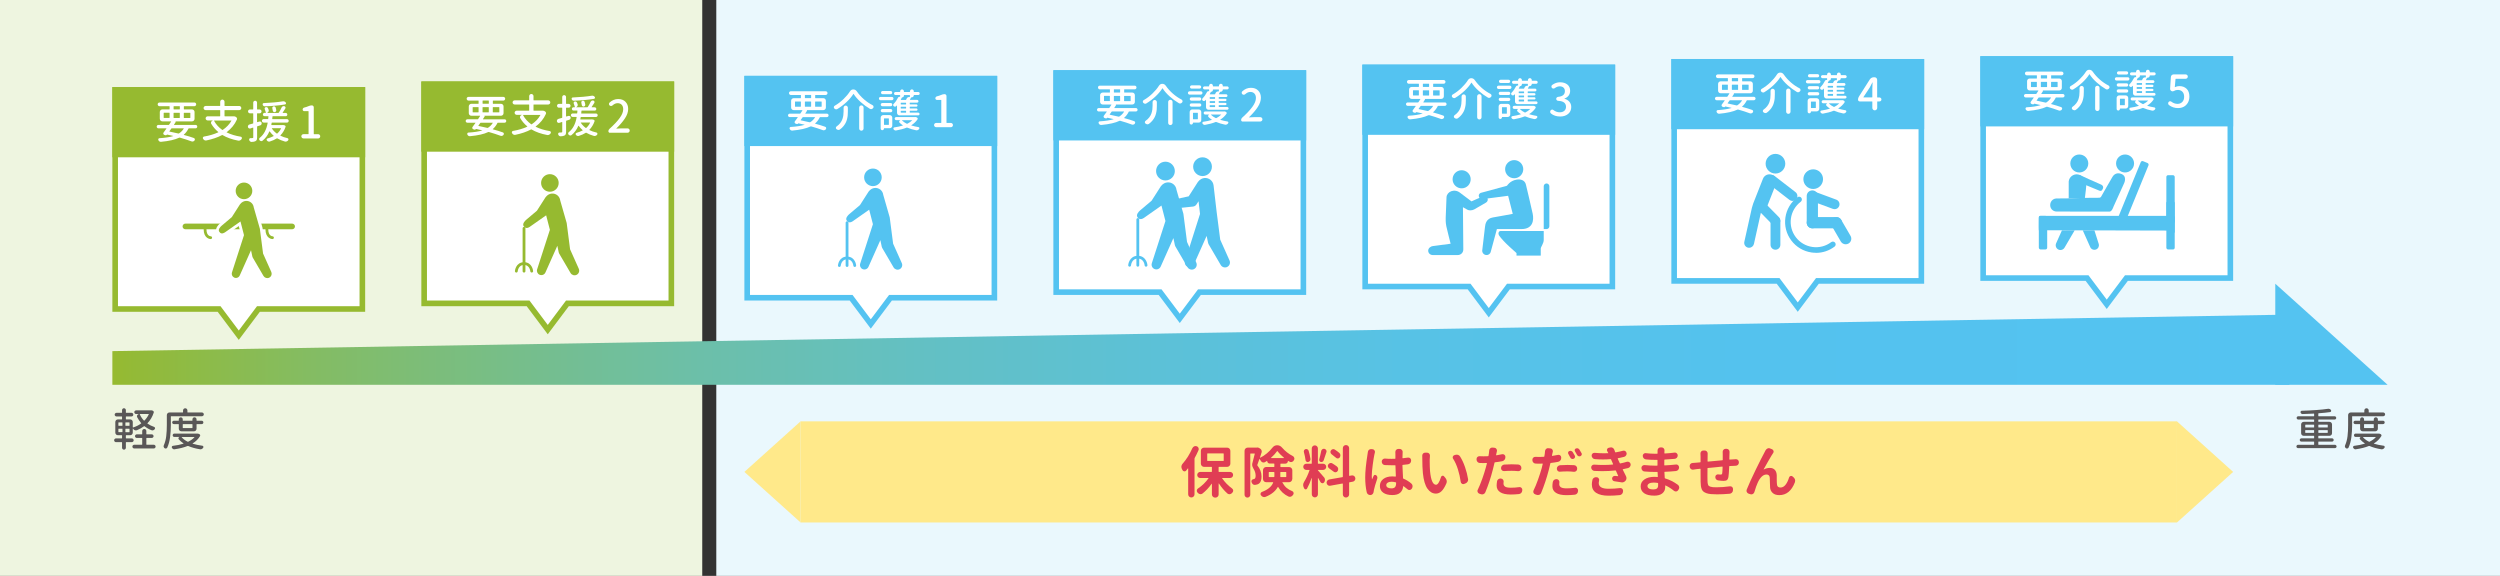 <?xml version="1.0" encoding="UTF-8"?><svg id="_レイヤー_1" xmlns="http://www.w3.org/2000/svg" width="890" height="205" xmlns:xlink="http://www.w3.org/1999/xlink" viewBox="0 0 890 205"><rect x="0" y="0" width="890" height="205" fill="#333333" stroke="none"/><defs><style>.cls-1{fill:#595757;}.cls-2,.cls-3,.cls-4,.cls-5,.cls-6,.cls-7,.cls-8,.cls-9,.cls-10,.cls-11{isolation:isolate;}.cls-2,.cls-12,.cls-6{fill:#96ba30;}.cls-13{fill:#fff;}.cls-14{fill:#e03d54;}.cls-3{fill:#eef5e0;}.cls-4{fill:#ffe98a;}.cls-6{stroke:#fff;stroke-miterlimit:10;}.cls-6,.cls-7{stroke-width:2px;}.cls-7,.cls-10{stroke:#96ba30;}.cls-7,.cls-10,.cls-15{fill:none;stroke-linecap:round;stroke-linejoin:round;}.cls-8{fill:#eaf8fd;}.cls-9{fill:url(#_名称未設定グラデーション_11);}.cls-15{stroke:#54c3f1;}.cls-11,.cls-16{fill:#54c3f1;}</style><linearGradient id="_名称未設定グラデーション_11" x1="40" y1="124.5" x2="815" y2="124.5" gradientUnits="userSpaceOnUse"><stop offset="0" stop-color="#96ba30"/><stop offset=".01" stop-color="#93ba37"/><stop offset=".09" stop-color="#84bc62"/><stop offset=".18" stop-color="#77be88"/><stop offset=".27" stop-color="#6cbfa9"/><stop offset=".37" stop-color="#63c0c3"/><stop offset=".48" stop-color="#5cc1d7"/><stop offset=".6" stop-color="#57c2e6"/><stop offset=".75" stop-color="#54c2ee"/><stop offset="1" stop-color="#54c3f1"/></linearGradient></defs><rect class="cls-3" width="250" height="205"/><rect class="cls-8" x="255" width="635" height="205"/><path class="cls-1" d="M53.72,146.09c.16-.03.31-.02.45.03l.25.11c.12.05.22.14.28.27s.07.26.03.39c-.47,1.46-1.21,2.72-2.23,3.78-.05.05-.05.1.02.14.72.49,1.49.88,2.33,1.16.17.06.28.18.33.34.01.05.02.1.02.16,0,.1-.04.21-.11.31-.14.18-.31.31-.52.39-.1.04-.21.06-.31.06s-.2-.02-.3-.06c-.92-.35-1.75-.83-2.5-1.42-.06-.05-.12-.05-.19,0-.76.56-1.6,1.03-2.52,1.41-.12.04-.25.06-.37.06s-.24-.02-.37-.06c-.24-.09-.44-.25-.59-.48-.03-.04-.06-.08-.09-.11-.01-.02-.02-.03-.04-.02-.02,0-.02.02-.02.04v1.42c0,.26-.09.48-.27.66-.18.18-.4.27-.65.27h-1.42c-.08,0-.12.04-.12.12v.89c0,.08.04.12.12.12h2c.18,0,.33.07.46.2.13.13.2.29.2.47s-.07.34-.2.47c-.13.13-.28.2-.46.2h-2c-.08,0-.12.04-.12.11v1.88c0,.19-.07.35-.2.48-.13.13-.29.2-.48.2s-.35-.07-.48-.2c-.13-.13-.2-.29-.2-.48v-1.88c0-.07-.04-.11-.11-.11h-2.05c-.18,0-.33-.06-.46-.2-.13-.13-.2-.29-.2-.47s.06-.34.2-.47c.13-.13.28-.2.46-.2h2.05c.07,0,.11-.04.11-.12v-.89c0-.08-.04-.12-.11-.12h-1.36c-.26,0-.48-.09-.66-.27-.18-.18-.27-.4-.27-.66v-3.77c0-.26.09-.48.27-.66.18-.18.4-.27.66-.27h1.36c.07,0,.11-.04.11-.12v-.81c0-.08-.04-.12-.11-.12h-1.86c-.18,0-.33-.06-.46-.19-.13-.12-.2-.28-.2-.45s.06-.33.2-.46c.13-.13.28-.2.46-.2h1.86c.07,0,.11-.04.11-.11v-.84c0-.19.06-.35.2-.48.13-.13.29-.2.48-.2s.35.07.48.2c.13.13.2.29.2.48v.84c0,.07.04.11.12.11h1.89c.18,0,.33.07.45.2.12.13.19.28.19.46s-.06.33-.19.45-.28.19-.45.19h-1.89c-.08,0-.12.04-.12.12v.81c0,.08.04.12.12.12h1.42c.25,0,.47.09.65.27.18.18.27.4.27.66v1.86s.01.04.03.06c.02.02.05.03.08.02,1.06-.33,2.01-.8,2.84-1.41.06-.04.07-.09.02-.16-.54-.62-1.01-1.32-1.41-2.09-.05-.11-.08-.23-.08-.34,0-.1.03-.21.08-.31.1-.22.27-.36.5-.44h.03s.02,0,.02-.02c0,0,0-.02-.02-.02h-.91c-.18,0-.33-.06-.45-.19s-.19-.28-.19-.46.06-.34.19-.46.28-.19.45-.19h5.27ZM42.27,150.38c-.08,0-.12.04-.12.12v.98c0,.07.04.11.12.11h1.22c.07,0,.11-.04.11-.11v-.98c0-.08-.04-.12-.11-.12h-1.22ZM42.27,152.62c-.08,0-.12.04-.12.11v1c0,.08.04.12.12.12h1.22c.07,0,.11-.04.11-.12v-1c0-.07-.04-.11-.11-.11h-1.22ZM46,151.59c.07,0,.11-.04.11-.11v-.98c0-.08-.04-.12-.11-.12h-1.25c-.07,0-.11.04-.11.12v.98c0,.07.04.11.11.11h1.25ZM46,153.86c.07,0,.11-.04.11-.12v-1c0-.07-.04-.11-.11-.11h-1.25c-.07,0-.11.04-.11.11v1c0,.08.04.12.11.12h1.25ZM52.22,155.91c-.08,0-.12.04-.12.11v2.19c0,.07.04.11.12.11h2.52c.18,0,.33.07.46.2.13.13.2.29.2.47s-.07.34-.2.47c-.13.13-.28.2-.46.2h-6.95c-.18,0-.33-.07-.46-.2-.13-.13-.2-.29-.2-.47s.06-.34.2-.47c.13-.13.28-.2.46-.2h2.72c.08,0,.12-.04.12-.11v-2.19c0-.07-.04-.11-.12-.11h-1.81c-.18,0-.33-.06-.45-.19s-.19-.28-.19-.45.06-.33.19-.45.28-.19.45-.19h1.81c.08,0,.12-.04.12-.12v-1.06c0-.21.07-.38.22-.52.15-.14.32-.21.52-.21s.38.07.52.21.21.32.21.52v1.06c0,.08.04.12.12.12h1.81c.18,0,.33.06.45.19s.19.28.19.45-.06.33-.19.45-.28.19-.45.19h-1.81ZM52.98,147.5s.02-.06,0-.08c-.02-.02-.04-.03-.07-.03h-3.08s-.05.01-.07.03c-.02.02-.01.05,0,.08.36.83.86,1.58,1.48,2.23.05.06.1.06.16,0,.66-.66,1.18-1.4,1.56-2.23Z"/><path class="cls-1" d="M60.94,148.17c-.08,0-.12.04-.12.12v3.06c0,1.46-.09,2.89-.27,4.28-.18,1.4-.52,2.64-1.01,3.72-.08.17-.22.27-.41.31-.05,0-.1.02-.14.02-.14,0-.26-.04-.38-.11-.17-.12-.28-.27-.33-.47-.03-.08-.05-.16-.05-.23,0-.11.03-.22.08-.33.44-.99.73-2.09.87-3.29s.21-2.5.21-3.9v-3.59c0-.25.09-.47.27-.65.18-.18.4-.27.66-.27h4.72c.08,0,.12-.04.12-.11v-.61c0-.22.08-.4.23-.55.15-.15.33-.23.55-.23s.4.08.55.23c.15.15.23.34.23.55v.61c0,.07.04.11.11.11h5.05c.19,0,.35.07.48.2.13.13.2.29.2.47s-.07.34-.2.47c-.13.13-.29.2-.48.2h-10.92ZM70.3,154.38s.08-.02.12-.02c.11,0,.22.03.33.09l.25.12c.12.07.21.18.25.31.04.14.03.27-.05.39-.61,1.02-1.49,1.89-2.62,2.59-.02.01-.03.03-.02.05,0,.02.02.04.04.05,1,.31,2.15.55,3.45.72.16.02.27.11.33.27.03.06.05.12.05.19,0,.08-.03.17-.09.25-.12.2-.29.35-.5.45-.16.08-.32.12-.48.12-.05,0-.1,0-.16-.02-1.58-.25-2.98-.64-4.2-1.17-.07-.03-.15-.03-.22,0-1.28.52-2.83.91-4.64,1.17-.04,0-.08.02-.12.02-.15,0-.29-.04-.42-.12-.18-.12-.31-.27-.41-.45-.03-.07-.05-.14-.05-.21s.02-.14.05-.21c.07-.15.19-.23.34-.25,1.43-.17,2.68-.42,3.77-.77.02,0,.03-.03.04-.05,0-.02,0-.04-.02-.05-.65-.44-1.21-.93-1.69-1.47-.11-.13-.15-.28-.1-.45.05-.16.15-.27.3-.34.01,0,.02,0,.02-.02,0,0,0-.02-.02-.02h-1.77c-.17,0-.31-.06-.42-.17-.11-.11-.17-.25-.17-.42s.06-.31.17-.43c.11-.12.25-.18.42-.18h8.25ZM69.97,152.62c0,.26-.09.48-.27.66-.18.18-.4.27-.65.27h-4.48c-.25,0-.47-.09-.65-.27-.18-.18-.27-.4-.27-.66v-1.52c0-.08-.04-.12-.11-.12h-1.64c-.17,0-.31-.06-.43-.17-.12-.11-.18-.26-.18-.43s.06-.31.18-.43c.12-.11.26-.17.43-.17h1.64c.07,0,.11-.04.11-.12v-.39c0-.2.07-.36.21-.5.14-.13.31-.2.5-.2s.36.07.49.2c.14.14.2.3.2.5v.39c0,.08.04.12.12.12h3.22c.08,0,.12-.04.12-.12v-.38c0-.2.07-.37.21-.51s.31-.21.51-.21.37.07.52.21c.15.14.22.31.22.51v.38c0,.08.04.12.11.12h1.73c.17,0,.31.06.42.17.11.12.17.26.17.43s-.06.32-.17.43c-.11.12-.26.17-.42.17h-1.73c-.07,0-.11.04-.11.12v1.52ZM69.22,155.67s.01-.04,0-.06c-.01-.02-.03-.03-.05-.03h-4.45s-.04.01-.05.03,0,.04.02.06c.53.62,1.24,1.15,2.14,1.59.06.03.13.03.2-.02.92-.46,1.65-.98,2.19-1.58ZM68.52,151.11c0-.08-.04-.12-.12-.12h-3.22c-.08,0-.12.04-.12.12v1.17c0,.07.04.11.12.11h3.22c.08,0,.12-.04.12-.11v-1.17Z"/><rect class="cls-4" x="285" y="150" width="490" height="36"/><polygon class="cls-4" points="285 186 265 168 285 150 285 186"/><polygon class="cls-4" points="775 186 795 168 775 150 775 186"/><g class="cls-5"><path class="cls-14" d="M424.48,159.58c.13-.3.34-.52.62-.66.18-.08.36-.12.53-.12.12,0,.24.02.37.06h.02c.3.1.51.29.64.57.07.16.1.31.1.45,0,.13-.03.27-.1.41-.43.99-.88,1.91-1.35,2.75-.04.08-.06.17-.06.27v12.66c0,.31-.11.58-.33.8s-.49.33-.8.33-.58-.11-.8-.33-.33-.49-.33-.8v-9.18s-.01-.04-.04-.05-.05,0-.06,0c-.23.3-.45.57-.64.82-.16.17-.34.25-.55.25-.04,0-.08,0-.14-.02-.26-.04-.46-.18-.59-.43-.07-.13-.14-.27-.21-.41-.12-.23-.18-.48-.18-.74v-.2c.04-.34.17-.63.39-.88,1.42-1.6,2.58-3.46,3.5-5.57ZM438.68,168.32c.21.21.31.47.31.76s-.1.55-.31.76-.46.32-.76.32h-2.77s-.07.01-.08.04,0,.05.02.08c.98,1.41,2.15,2.61,3.52,3.61.23.17.37.4.41.68v.1c0,.25-.08.46-.25.64-.05.07-.1.13-.16.2-.22.23-.48.38-.78.43h-.18c-.23,0-.46-.08-.66-.23-1.12-.99-2.14-2.19-3.07-3.61-.01-.01-.03-.02-.05,0s-.03.02-.03.03v3.87c0,.33-.11.6-.34.82s-.5.33-.81.33h-.1c-.31,0-.58-.11-.81-.33s-.34-.5-.34-.82v-3.75s0-.04-.03-.05-.04,0-.05,0c-.98,1.39-2.08,2.57-3.3,3.52-.21.14-.42.21-.64.21-.07,0-.14,0-.21-.02-.3-.05-.56-.2-.78-.45-.04-.05-.08-.1-.14-.16-.16-.18-.23-.39-.23-.62,0-.04,0-.08.02-.12.03-.29.16-.51.41-.66,1.45-.96,2.69-2.17,3.73-3.61.03-.03.03-.05,0-.08s-.04-.04-.07-.04h-2.87c-.3,0-.55-.11-.76-.32s-.31-.47-.31-.76.1-.55.31-.76.46-.32.76-.32h4c.1,0,.16-.05.16-.14v-1.52c0-.09-.05-.14-.16-.14h-2.62c-.31,0-.58-.11-.81-.34s-.34-.5-.34-.81v-4.55c0-.33.11-.6.34-.82s.5-.33.81-.33h8.2c.31,0,.58.11.81.33s.34.5.34.82v4.55c0,.31-.11.58-.34.81s-.5.34-.81.34h-2.89c-.09,0-.14.05-.14.14v1.52c0,.09.05.14.14.14h3.95c.3,0,.55.11.76.32ZM429.91,161.42c-.09,0-.14.05-.14.16v2.38c0,.09.05.14.14.14h5.59c.09,0,.14-.05.14-.14v-2.38c0-.1-.05-.16-.14-.16h-5.59Z"/><path class="cls-14" d="M460.04,170.52c0,.31-.11.58-.33.81s-.5.34-.82.34h-2.29s-.05.01-.07.04-.02.05,0,.08c.46.81.96,1.45,1.52,1.91s1.22.85,1.99,1.15c.25.1.4.29.47.55.01.08.02.15.02.21,0,.18-.05.34-.16.49-.03.04-.05.07-.06.1-.2.29-.44.48-.72.59-.14.05-.28.08-.41.08-.16,0-.31-.03-.47-.1-1.59-.75-2.81-1.88-3.67-3.38-.01-.03-.04-.04-.07-.04s-.06.01-.09.04c-.85,1.51-2.3,2.68-4.38,3.5-.14.05-.29.08-.43.08s-.29-.03-.45-.08c-.29-.12-.53-.31-.72-.57-.1-.14-.16-.29-.16-.45,0-.08.01-.16.04-.23.07-.25.22-.42.47-.51,2.11-.79,3.44-1.9,4-3.32.01-.04,0-.07,0-.1s-.04-.04-.07-.04h-2.4c-.33,0-.6-.11-.82-.34s-.33-.5-.33-.81v-3.12c0-.31.11-.58.33-.81s.5-.34.82-.34h2.73c.1,0,.16-.05.16-.14v-.94c0-.09-.05-.14-.16-.14h-1.48c-.25,0-.46-.09-.64-.27s-.27-.4-.27-.64c0-.01,0-.03-.03-.04s-.04-.01-.05,0c-.23.14-.46.29-.68.43-.17.09-.34.14-.53.14-.1,0-.21-.01-.33-.04-.29-.1-.51-.29-.66-.57-.13-.22-.26-.42-.39-.61-.01-.03-.03-.04-.06-.04s-.05.02-.06.06c-.33.92-.57,1.6-.72,2.03-.04.09-.03.18.04.25.96,1.18,1.45,2.48,1.45,3.89,0,1.28-.31,2.13-.92,2.56-.3.21-.68.34-1.15.41-.09.01-.18.02-.27.02-.04.01-.07.02-.1.02-.25,0-.48-.09-.68-.27-.22-.21-.37-.47-.45-.78-.01-.08-.02-.15-.02-.21,0-.16.05-.31.14-.45.14-.2.34-.31.59-.33.17-.03.31-.07.41-.14.23-.17.35-.55.35-1.13,0-.85-.26-1.68-.78-2.5-.3-.48-.45-.95-.45-1.41,0-.21.03-.42.1-.62.21-.73.48-1.8.82-3.2.03-.09,0-.14-.1-.14h-1.33c-.1,0-.16.05-.16.16v14.51c0,.29-.1.53-.3.73s-.44.3-.72.3-.52-.1-.72-.3-.3-.45-.3-.73v-15.62c0-.33.11-.6.33-.82s.5-.33.82-.33h3.22s.05,0,.08-.02c.2-.05.38-.03.57.08l.53.29c.23.14.4.34.49.59.05.13.08.27.08.41,0,.12-.01.23-.04.33-.17.52-.36,1.14-.59,1.86-.01.03,0,.05,0,.07s.04.02.07,0c.82-.39,1.61-.91,2.38-1.55s1.43-1.32,1.97-2.02c.46-.59,1.02-.88,1.7-.88s1.26.28,1.74.84c1.12,1.28,2.4,2.28,3.83,3.01.26.13.43.34.51.62.04.1.06.21.06.31,0,.17-.05.33-.16.49-.01.04-.03.07-.04.1-.16.29-.38.48-.68.57-.12.04-.23.06-.33.06-.18,0-.36-.05-.55-.16-.14-.09-.29-.18-.45-.27-.01-.01-.03-.02-.06,0s-.04.02-.04.05c0,.26-.09.48-.26.66s-.39.27-.65.27h-1.6c-.1,0-.16.05-.16.14v.94c0,.09.05.14.16.14h2.93c.33,0,.6.11.82.34s.33.5.33.81v3.12ZM451.68,169.7c0,.09.05.14.16.14h1.66c.1,0,.16-.05.16-.14.01-.09.02-.22.02-.39v-1.11c0-.1-.05-.16-.16-.16h-1.68c-.1,0-.16.05-.16.16v1.5ZM452.48,162.96s-.03.05-.02.07.03.03.04.03h4.55s.04,0,.05-.03,0-.04,0-.07c-.95-.78-1.72-1.56-2.3-2.34-.01-.03-.04-.04-.08-.04s-.07.01-.08.04c-.56.79-1.28,1.58-2.15,2.34ZM457.91,168.19c0-.1-.05-.16-.16-.16h-1.8c-.1,0-.16.05-.16.16v1.5c0,.09.05.14.16.14h1.8c.1,0,.16-.05.16-.14v-1.5Z"/><path class="cls-14" d="M471.38,169.93c.21.25.31.55.31.9s-.1.64-.31.9l-.02.02c-.16.2-.34.29-.57.29-.03,0-.06,0-.1-.02-.26-.03-.46-.16-.59-.39-.27-.51-.55-.99-.84-1.45-.01-.01-.03-.02-.05-.02s-.03.01-.03.04v5.78c0,.3-.11.56-.32.77s-.47.32-.77.32-.56-.11-.77-.32-.32-.47-.32-.77v-5.82s0-.02-.03-.02-.03,0-.03.02c-.53,1.52-1.08,2.79-1.64,3.79-.1.18-.25.27-.45.27h-.08c-.22-.03-.38-.15-.49-.37-.05-.12-.1-.23-.16-.35-.13-.29-.2-.57-.2-.86,0-.36.12-.74.35-1.11.73-1.17,1.37-2.54,1.91-4.1.01-.03,0-.06,0-.09s-.05-.05-.09-.05h-1.02c-.31,0-.58-.11-.79-.32s-.32-.48-.32-.78.11-.57.32-.78.48-.32.79-.32h1.76c.1,0,.16-.05.16-.16v-5.29c0-.3.11-.56.32-.77s.47-.32.77-.32.56.11.77.32.32.47.32.77v5.29c0,.1.05.16.16.16h1.7c.3,0,.56.11.78.32s.33.48.33.78-.11.57-.33.78-.48.32-.78.32h-1.78c-.05,0-.08.02-.08.07s.02.09.06.13c.44.46,1.15,1.27,2.13,2.44ZM466.53,163.33v.16c0,.2-.06.38-.18.57-.16.21-.36.34-.61.41-.08.03-.15.04-.21.04-.14,0-.29-.05-.43-.16-.2-.13-.31-.32-.33-.57-.12-.9-.31-1.85-.59-2.85-.01-.08-.02-.16-.02-.23,0-.14.03-.28.1-.41.12-.21.29-.34.51-.41.09-.01.18-.02.25-.02.14,0,.29.03.43.1.21.12.35.29.43.53.27.94.49,1.89.64,2.85ZM470.34,160.58c.05-.27.19-.49.41-.64.17-.12.35-.18.55-.18.07,0,.14,0,.21.02.27.07.48.21.61.45.09.14.14.29.14.45,0,.1-.02.2-.06.29-.44,1.39-.77,2.38-1,2.97-.08.21-.21.36-.41.45-.13.07-.26.1-.39.1-.08,0-.16-.01-.23-.04-.21-.05-.36-.17-.46-.36s-.12-.38-.07-.58c.26-.91.5-1.89.7-2.93ZM482.49,170.17c.01.07.02.13.02.2,0,.23-.07.46-.21.66-.18.25-.42.4-.72.45l-1.15.21c-.09.03-.14.08-.14.18v4.14c0,.3-.11.56-.33.78s-.49.33-.8.33-.58-.11-.79-.33-.32-.48-.32-.78v-3.73c0-.1-.05-.15-.16-.14l-4.32.78c-.08.01-.15.02-.21.02-.22,0-.43-.07-.62-.2-.25-.18-.4-.43-.45-.74-.01-.07-.02-.13-.02-.2,0-.22.07-.44.21-.64.18-.25.42-.4.72-.47l4.69-.82c.1-.03.16-.08.16-.18v-10.14c0-.31.11-.58.32-.79s.48-.32.79-.32.58.11.8.32.33.48.33.79v9.73c0,.1.05.14.14.12l.78-.14c.08-.01.15-.02.21-.02.22,0,.43.07.62.2.25.18.4.42.45.72ZM473.17,166.73c-.23-.16-.38-.37-.43-.64-.03-.08-.04-.16-.04-.23,0-.18.06-.36.18-.53.16-.25.37-.4.64-.47.09-.03.18-.04.27-.04.18,0,.36.05.53.16.59.35,1.12.71,1.6,1.07.26.2.42.45.47.76v.21c0,.25-.07.48-.2.68-.16.25-.38.39-.66.43h-.14c-.23,0-.44-.08-.62-.23-.48-.39-1.02-.78-1.6-1.17ZM476.77,161.22c.25.2.38.45.41.76v.14c0,.26-.08.5-.23.72-.16.23-.37.36-.64.37h-.08c-.25,0-.46-.08-.62-.25-.44-.39-.96-.81-1.56-1.25-.22-.17-.35-.38-.39-.64-.01-.05-.02-.11-.02-.18,0-.2.06-.38.18-.55.17-.23.38-.38.64-.43.08-.01.15-.02.21-.02.2,0,.38.06.55.18.6.39,1.12.77,1.56,1.15Z"/><path class="cls-14" d="M486.95,160.93c.03-.31.16-.57.39-.78.22-.18.46-.27.72-.27h.1l.47.04c.3.03.53.16.68.41.12.17.18.35.18.55,0,.08-.01.16-.04.25-.05.25-.1.47-.16.66-.17.77-.37,2.01-.6,3.72s-.34,3.02-.34,3.94c0,.43.02.81.06,1.13,0,.01,0,.02.03.03s.04,0,.05-.03c.12-.31.29-.7.51-1.17.08-.18.21-.3.41-.34s.37,0,.53.13c.18.14.31.33.37.57.03.1.04.21.04.31,0,.12-.02.23-.06.35-.61,1.81-1,3.14-1.17,3.98-.04.21-.07.41-.1.61-.03.33-.14.6-.34.83s-.45.35-.75.38h-.12c-.29,0-.55-.08-.78-.25-.26-.18-.42-.44-.49-.76-.35-1.61-.53-3.36-.53-5.23,0-2.04.27-4.79.82-8.24.05-.31.09-.58.12-.8ZM502.42,172.12c.25.21.4.48.45.82v.18c0,.26-.07.51-.21.74l-.1.14c-.16.25-.38.39-.68.43-.05.01-.1.02-.14.02-.25,0-.46-.08-.64-.25-.48-.42-.96-.79-1.43-1.13-.03-.01-.06-.01-.09,0s-.05.04-.05.08c-.09.95-.45,1.7-1.07,2.26s-1.56.83-2.79.83c-1.38,0-2.46-.28-3.25-.85s-1.18-1.36-1.18-2.39.4-1.84,1.19-2.46,1.86-.94,3.2-.94c.44,0,.83.02,1.15.06.09.01.14-.03.14-.12-.07-1.45-.11-2.7-.14-3.77,0-.1-.05-.15-.14-.14h-1.27c-.77,0-1.54-.02-2.32-.06-.33-.01-.6-.14-.82-.37s-.33-.51-.33-.84v-.06c0-.3.12-.55.35-.76.21-.2.45-.29.72-.29h.08c.77.07,1.54.1,2.32.1.56,0,.98,0,1.25-.02.09,0,.14-.05.14-.16,0-.22,0-.49,0-.81s0-.58,0-.77,0-.35-.02-.47v-.21c0-.29.09-.53.27-.74.21-.23.46-.35.76-.35h.53c.31,0,.57.12.76.35.2.21.29.45.29.72,0,.01,0,.08-.02.21-.04.82-.06,1.46-.06,1.91,0,.09.05.13.16.12.68-.07,1.27-.14,1.78-.23h.18c.22,0,.42.07.61.21.23.2.35.44.35.74v.16c0,.33-.11.61-.32.86s-.49.39-.83.43c-.6.08-1.19.14-1.78.2-.1,0-.16.05-.16.16.03,1.15.1,2.66.21,4.53,0,.1.05.18.14.21.98.4,1.92.98,2.83,1.74ZM497.02,172.08v-.2c0-.09-.05-.15-.16-.18-.5-.13-.98-.2-1.45-.2-.57,0-1.03.11-1.38.33s-.52.51-.52.88.17.66.51.86.79.29,1.35.29,1.01-.15,1.26-.45.38-.75.38-1.35Z"/><path class="cls-14" d="M506.32,162.2c0-.27.09-.51.27-.72.2-.22.44-.33.74-.33h.74c.3,0,.55.12.74.35.17.2.25.42.25.68v.12c-.05.52-.08.94-.08,1.27v.86c0,1.22.04,2.34.12,3.34.31,3.2,1.02,4.8,2.13,4.8.61,0,1.2-.92,1.78-2.77.08-.23.23-.38.47-.43.05-.01.1-.02.16-.02.17,0,.31.07.43.21l.53.62c.22.29.36.6.43.94.01.1.02.2.02.29,0,.25-.05.49-.16.72-.56,1.29-1.14,2.21-1.73,2.76s-1.25.83-1.98.83c-1.17,0-2.17-.58-3-1.75s-1.37-3-1.63-5.52c-.14-1.48-.21-3.27-.21-5.35l-.02-.92ZM517.32,163.33c-.1-.14-.16-.3-.16-.47,0-.09.01-.18.04-.27.08-.27.25-.45.51-.53l.33-.12c.17-.05.34-.08.51-.08.16,0,.32.02.49.06.33.1.58.31.76.61.66,1.04,1.25,2.3,1.76,3.79s.87,2.9,1.07,4.24c.01.08.02.15.02.21,0,.25-.07.49-.21.72-.18.29-.44.5-.76.62l-.47.18c-.1.04-.21.06-.31.06-.16,0-.31-.05-.45-.14-.25-.16-.39-.38-.43-.66-.21-1.51-.54-3-1-4.46s-1.02-2.72-1.7-3.76Z"/><path class="cls-14" d="M534.79,161.71c.08-.01.15-.02.21-.02.21,0,.4.07.57.21.23.18.35.42.35.7v.2c0,.34-.11.64-.32.9s-.49.42-.81.49c-.82.16-1.68.29-2.58.39-.09.01-.14.07-.16.16-.21.94-.4,1.74-.59,2.4-.74,2.9-1.63,5.61-2.68,8.11-.12.3-.33.51-.62.64-.17.08-.34.12-.53.12-.13,0-.26-.02-.39-.06l-.61-.2c-.27-.1-.47-.29-.59-.57-.05-.13-.08-.25-.08-.37,0-.16.04-.31.12-.45.51-1.04,1.03-2.31,1.57-3.81s.97-2.86,1.3-4.1c.09-.34.22-.83.39-1.48.01-.04,0-.07-.02-.1s-.06-.04-.1-.04c-.51.01-.89.02-1.15.02-.42,0-.83,0-1.25-.02-.33-.01-.6-.14-.82-.37s-.34-.51-.35-.84v-.18c-.01-.3.09-.55.31-.76.21-.18.45-.27.72-.27h.08c.43.03.88.04,1.35.04.53,0,1.07-.01,1.62-.04.09-.01.15-.07.18-.16.07-.38.12-.71.16-1,.03-.27.05-.55.08-.84.01-.31.13-.57.35-.78.21-.2.44-.29.7-.29h.1l.72.06c.3.03.53.16.7.41.13.18.2.38.2.59,0,.07,0,.14-.02.21-.09.44-.14.69-.16.74l-.14.62s0,.05.03.08.05.04.09.04c.7-.12,1.39-.25,2.05-.39ZM532.94,171.38c.04-.33.2-.59.47-.78.22-.17.47-.25.74-.25h.14l.08.02c.3.03.54.16.72.41.14.2.21.41.21.64,0,.05,0,.11-.02.18-.03.2-.04.37-.04.53,0,.48.19.85.57,1.11s1.06.39,2.05.39,1.95-.07,2.99-.21c.05-.01.1-.02.14-.02.23,0,.44.08.62.25.23.2.34.44.33.72l-.02.23c-.01.34-.13.63-.36.88s-.5.38-.83.41c-1,.1-1.97.16-2.89.16-1.65,0-2.91-.27-3.76-.82s-1.28-1.33-1.28-2.34c0-.44.05-.94.14-1.5ZM535.5,167.71h-.1c-.26,0-.5-.09-.7-.27-.22-.21-.33-.46-.33-.76v-.04c0-.33.11-.61.33-.85s.5-.37.82-.4c.99-.07,1.87-.1,2.64-.1s1.55.03,2.34.08c.33.03.6.16.81.4s.32.52.3.85v.08c-.01.31-.14.57-.37.76-.2.18-.42.27-.68.27h-.12c-.83-.08-1.59-.12-2.27-.12-.98,0-1.87.03-2.68.1Z"/><path class="cls-14" d="M554.66,161.94c.08-.01.15-.02.21-.02.21,0,.4.07.57.21.23.18.35.42.35.72v.18c0,.34-.1.64-.31.9s-.48.42-.82.49c-.79.16-1.65.29-2.56.39-.1.01-.16.07-.18.18-.21.94-.4,1.73-.57,2.38-.75,2.88-1.65,5.58-2.7,8.11-.12.3-.33.52-.62.66-.17.07-.34.1-.51.1-.14,0-.28-.02-.41-.06l-.59-.2c-.29-.09-.49-.28-.61-.57-.04-.12-.06-.24-.06-.37,0-.16.03-.31.1-.45.52-1.05,1.05-2.33,1.58-3.82s.97-2.85,1.31-4.07c.23-.92.36-1.43.37-1.52.01-.04,0-.07,0-.1s-.05-.04-.09-.04c-.52.03-.91.04-1.15.04-.42,0-.83-.01-1.25-.04-.33,0-.6-.12-.83-.35s-.35-.51-.36-.84v-.16c-.01-.31.1-.57.33-.78.2-.18.43-.27.7-.27h.08c.39.03.85.04,1.37.04s1.05-.02,1.6-.06c.1,0,.16-.05.18-.16.07-.31.12-.64.16-.98.04-.27.07-.56.08-.86.01-.31.14-.57.37-.78.2-.2.42-.29.68-.29.03,0,.06,0,.1.02l.72.06c.3.01.54.14.72.39.13.18.2.38.2.59,0,.08,0,.16-.02.23-.09.42-.15.66-.18.74l-.12.61s0,.07.02.1.05.03.08.02c.68-.09,1.36-.21,2.05-.37ZM552.8,171.61c.05-.33.21-.59.47-.78.23-.17.49-.25.76-.25h.21c.29.03.52.16.7.41.14.2.21.41.21.64,0,.07,0,.12-.02.18-.03.21-.04.38-.04.53,0,.48.19.86.58,1.12s1.06.4,2.04.4c.9,0,1.89-.07,2.99-.21.05-.01.1-.02.14-.02.25,0,.46.08.64.25.22.2.33.44.31.74l-.02.23c-.01.33-.13.61-.35.86s-.5.38-.84.41c-1,.1-1.97.16-2.89.16-1.65,0-2.91-.27-3.76-.82s-1.28-1.33-1.28-2.34c0-.44.05-.94.14-1.5ZM555.38,167.92s-.07.02-.1.02c-.27,0-.51-.09-.7-.27-.23-.21-.35-.47-.35-.78v-.02c0-.33.11-.61.33-.85s.5-.37.82-.4c.91-.07,1.8-.1,2.66-.1s1.61.03,2.32.08c.33.01.6.14.81.38s.32.52.3.85v.1c0,.31-.12.57-.35.76-.21.18-.44.27-.7.27h-.12c-.85-.09-1.59-.14-2.25-.14-.91,0-1.8.03-2.68.1ZM560.63,162.2c.07.13.1.26.1.39,0,.09-.02.18-.06.27-.08.22-.23.38-.45.47-.12.05-.23.08-.35.08-.1,0-.21-.02-.33-.06-.22-.08-.39-.23-.51-.45-.25-.48-.48-.91-.7-1.29-.07-.12-.1-.24-.1-.37,0-.08,0-.15.02-.21.07-.22.2-.37.41-.45.13-.07.26-.1.39-.1.1,0,.21.02.31.06.23.08.42.22.55.43.25.4.49.81.72,1.23ZM560.71,160.69c-.08-.13-.12-.26-.12-.39,0-.07,0-.14.02-.21.07-.21.2-.35.41-.43.13-.05.26-.08.39-.08.1,0,.21.01.31.04.23.08.42.22.55.43.26.4.51.82.74,1.25.08.12.12.24.12.37,0,.09-.02.18-.06.25-.08.22-.22.38-.43.47-.12.05-.24.08-.37.08-.1,0-.21-.02-.31-.06-.22-.08-.39-.22-.51-.43-.26-.48-.51-.91-.74-1.29Z"/><path class="cls-14" d="M579.16,164.4c.1-.03.21-.04.31-.04.18,0,.35.05.51.14.27.14.44.36.51.66.01.09.02.18.02.27,0,.22-.06.43-.18.62-.16.29-.39.48-.7.57-.51.13-1.12.27-1.84.41-.09.03-.12.08-.08.18.43.9.81,1.67,1.15,2.32.1.21.16.43.16.66v.16c-.03.29-.13.54-.31.76-.18.23-.41.4-.68.51-.2.08-.39.12-.59.12-.08,0-.16-.01-.25-.04-.85-.13-1.66-.25-2.44-.37-.26-.03-.48-.14-.64-.35-.13-.18-.2-.38-.2-.59v-.14c.04-.26.16-.47.35-.62.18-.14.38-.21.61-.21h.12c.1.01.27.03.5.05s.39.04.5.05c.03,0,.05-.01.07-.04s.02-.05,0-.08l-.78-1.8c-.04-.08-.1-.12-.2-.12-1.5.17-3.07.25-4.73.25-.87,0-1.77-.03-2.7-.08-.33-.01-.6-.14-.82-.37-.25-.25-.37-.54-.37-.88,0-.29.1-.53.31-.72.2-.18.43-.27.7-.27h.08c1.13.08,2.21.12,3.24.12,1.18,0,2.31-.05,3.38-.16.09-.01.12-.07.08-.16l-.27-.64-.43-.98c-.04-.09-.1-.14-.2-.14-.9.08-1.81.12-2.73.12s-1.86-.04-2.81-.12c-.33-.01-.6-.14-.82-.37-.25-.26-.37-.56-.37-.9,0-.27.1-.51.29-.7.2-.18.42-.27.68-.27h.1c1.2.1,2.3.16,3.32.16.53,0,1.05-.01,1.54-.04v-.02c-.13-.26-.25-.5-.37-.7-.08-.13-.12-.27-.12-.41,0-.12.03-.23.08-.33.12-.26.31-.42.59-.47l.55-.1c.09-.03.18-.04.25-.04.22,0,.44.07.64.2.27.17.46.41.55.72.08.23.16.48.25.74.04.09.1.13.2.12.92-.16,1.78-.34,2.58-.57.1-.03.2-.04.29-.04.18,0,.36.05.53.14.26.16.42.38.47.68.03.08.04.16.04.23,0,.22-.07.44-.2.64-.17.27-.41.45-.72.53-.73.18-1.45.34-2.17.47-.09.01-.12.07-.08.16l.31.72.41.88c.04.09.1.12.2.1.85-.17,1.62-.36,2.32-.59ZM566.88,170.89c.07-.33.23-.58.51-.76.25-.17.51-.25.78-.25.05,0,.1,0,.14.02h.18c.29.03.5.16.64.41.12.17.18.34.18.53,0,.09-.01.18-.04.27-.08.33-.12.6-.12.82,0,1.38,1.15,2.07,3.46,2.07,1.46,0,2.83-.08,4.1-.25h.16c.23,0,.44.08.62.23.22.2.33.44.33.74l-.02.23c-.01.34-.13.63-.35.88s-.5.39-.82.43c-1.34.14-2.66.21-3.96.21-1.9,0-3.37-.33-4.41-1s-1.56-1.67-1.56-3.01c0-.44.07-.97.2-1.58Z"/><path class="cls-14" d="M597.3,172.57c.27.2.44.46.49.78.01.08.02.15.02.21,0,.25-.07.48-.21.68l-.18.27c-.16.26-.38.41-.68.45h-.16c-.23,0-.45-.08-.64-.23-.96-.79-1.97-1.43-3.01-1.91-.03-.01-.05,0-.08,0s-.04.04-.04.07v.57c0,.89-.33,1.6-1,2.16s-1.63.83-2.89.83c-1.58,0-2.78-.29-3.6-.86s-1.24-1.39-1.24-2.44.44-1.84,1.32-2.46,2.07-.94,3.58-.94c.36,0,.72.02,1.07.06.04,0,.07-.01.1-.04s.04-.06.04-.1c-.03-.35-.05-.85-.08-1.5,0-.1-.05-.16-.14-.16h-.88c-1.08,0-2.29-.05-3.61-.16-.33-.01-.6-.14-.81-.39s-.32-.53-.32-.86v-.04c0-.3.12-.55.35-.74.2-.17.42-.25.68-.25h.12c1.33.13,2.54.2,3.63.2h.8c.09,0,.14-.05.14-.14v-1.78c0-.09-.05-.14-.14-.14h-.8c-1,0-2.06-.05-3.18-.16-.31-.04-.58-.18-.8-.41-.22-.25-.33-.54-.33-.88,0-.29.11-.52.33-.7.2-.17.41-.25.64-.25.05,0,.1,0,.14.02,1.12.13,2.18.2,3.18.2h.84c.09,0,.14-.05.14-.14v-1c0-.3.1-.56.29-.78.21-.22.46-.33.76-.33h.39c.31,0,.57.11.76.33.18.21.27.45.27.72l-.02.33-.02.64c0,.09.05.14.16.14,1.07-.05,2.21-.16,3.44-.31.05-.01.1-.02.16-.02.23,0,.45.08.64.25.23.2.35.46.35.78,0,.3-.1.57-.29.8-.22.25-.49.38-.8.41-1.34.12-2.51.2-3.52.25-.1.01-.16.07-.16.16l-.02,1.78c0,.09.05.14.16.14,1.25-.05,2.58-.16,3.98-.31.04-.01.08-.02.12-.02.26,0,.49.09.68.27.22.2.33.45.33.76v.04c0,.33-.11.61-.32.85s-.49.38-.81.42c-1.38.14-2.7.23-3.95.27-.1,0-.15.05-.14.16.04.92.08,1.59.12,1.99,0,.1.05.17.14.2,1.59.47,3.09,1.22,4.49,2.25ZM590.29,172.78v-.7c-.01-.09-.07-.14-.16-.16-.55-.08-1.04-.12-1.48-.12-.68,0-1.2.11-1.58.34s-.57.52-.57.87c0,.38.18.68.53.9s.86.33,1.52.33c.57,0,1.01-.11,1.3-.33s.44-.6.44-1.13Z"/><path class="cls-14" d="M613.27,160.85c0-.27.09-.51.27-.72.21-.23.46-.35.76-.35h.37c.31,0,.57.12.78.35.18.21.27.46.27.74v.06c0,.17,0,.35-.02.55-.01.65-.03,1.32-.06,1.99,0,.1.05.15.14.14.65-.04,1.11-.07,1.37-.08.01,0,.26-.02.74-.06h.1c.27,0,.51.09.72.27.22.22.33.49.33.8v.14c0,.31-.11.58-.33.8s-.5.33-.82.33c-.29.01-.54.03-.76.04-.73.03-1.19.05-1.39.06-.09.01-.14.07-.14.16-.08,1.93-.18,3.2-.29,3.81-.1.51-.29.85-.55,1.04s-.65.27-1.17.27c-.42,0-1.05-.05-1.91-.16-.3-.04-.55-.18-.76-.41-.18-.22-.27-.48-.27-.78v-.04c0-.29.11-.52.33-.7.18-.16.39-.23.62-.23.04,0,.08,0,.14.02.33.04.57.06.74.06.21,0,.36-.03.45-.09s.15-.18.18-.36c.07-.46.11-1.2.14-2.25,0-.09-.05-.14-.14-.14-1.73.14-3.43.31-5.1.49-.09,0-.14.05-.14.16-.01,1.15-.02,2.08-.02,2.79s0,1.26.02,1.54c.01.36.03.65.05.85s.07.41.15.62.18.36.3.45.31.18.56.26.54.14.87.17.76.04,1.28.04c1.51,0,3.1-.12,4.77-.35h.16c.23,0,.44.08.62.23.22.2.33.44.33.74l-.02.41c-.01.34-.13.63-.36.87s-.5.37-.83.4c-1.61.14-3.11.21-4.49.21-.87,0-1.61-.03-2.22-.09s-1.13-.17-1.56-.33-.78-.34-1.04-.55-.47-.49-.62-.86-.25-.75-.3-1.15-.08-.91-.1-1.53c-.01-.56-.02-2.05-.02-4.47,0-.09-.05-.13-.16-.12l-1.19.12c-.26.03-.67.08-1.23.18-.07.01-.13.02-.2.02-.23,0-.45-.08-.64-.23-.25-.18-.39-.43-.43-.74l-.02-.25v-.12c0-.26.08-.49.25-.68.21-.23.47-.36.78-.37.43-.03.87-.06,1.33-.1l1.35-.12c.1-.01.16-.07.16-.18v-1.84c0-.36-.01-.72-.04-1.05v-.1c0-.27.09-.51.27-.72.2-.22.45-.33.76-.33h.49c.3,0,.55.11.76.33.2.22.29.48.29.76v.06c-.01.27-.02.57-.02.9,0,.7,0,1.29-.02,1.76,0,.1.05.15.14.14,1.98-.18,3.68-.34,5.12-.47.09-.01.14-.07.14-.16v-2.11l-.02-.72Z"/><path class="cls-14" d="M628.6,160.26c.14-.29.36-.49.66-.61.14-.07.29-.1.44-.1s.3.03.44.1l.68.27c.27.1.46.3.55.59.03.09.04.18.04.27,0,.18-.06.35-.18.51-.18.27-.38.59-.6.94s-.46.76-.73,1.24-.5.87-.67,1.17-.43.75-.75,1.33-.53.95-.61,1.1c-.01.01-.01.03,0,.04s.03.02.06.02c.66-.36,1.37-.55,2.13-.55s1.33.23,1.76.68.66,1.1.7,1.93c0,.1,0,.6,0,1.48s.04,1.49.09,1.82c.05.72.47,1.07,1.25,1.07.68,0,1.27-.33,1.79-.98s.93-1.52,1.26-2.6c.08-.26.25-.43.51-.51.08-.03.16-.04.23-.04.17,0,.32.05.45.16l.35.29c.27.22.46.5.57.84.04.14.06.29.06.43,0,.18-.03.36-.1.55-1.17,3.05-3.02,4.57-5.55,4.57-1.03,0-1.82-.26-2.38-.79s-.86-1.18-.9-1.96c-.03-.38-.05-.99-.07-1.85s-.04-1.4-.05-1.63c-.07-.74-.46-1.11-1.17-1.11-.64,0-1.23.28-1.77.83s-1,1.27-1.38,2.16c-.33.68-.72,1.78-1.17,3.3-.1.3-.29.52-.57.66-.17.08-.34.12-.51.12-.12,0-.23-.02-.35-.06l-.62-.2c-.3-.1-.51-.3-.64-.59-.07-.14-.1-.29-.1-.45,0-.14.03-.28.08-.41.75-1.88,1.83-4.24,3.21-7.08s2.4-4.85,3.04-6.01c.07-.12.16-.29.27-.52s.2-.38.23-.46Z"/></g><path class="cls-1" d="M825.32,158.23c0,.07.04.11.12.11h5.77c.17,0,.31.06.43.18.12.12.18.26.18.43s-.06.31-.18.42c-.12.11-.26.17-.43.17h-13.08c-.17,0-.31-.06-.43-.17-.12-.12-.18-.26-.18-.42s.06-.31.18-.43c.12-.12.26-.18.43-.18h5.58c.08,0,.12-.04.12-.11v-.91c0-.07-.04-.11-.12-.11h-4.42c-.16,0-.29-.06-.41-.17-.11-.11-.17-.25-.17-.41s.06-.3.17-.41c.11-.11.25-.17.41-.17h4.42c.08,0,.12-.04.12-.12v-.67c0-.07-.04-.11-.12-.11h-3.58c-.26,0-.48-.09-.66-.27-.18-.18-.27-.4-.27-.65v-3.14c0-.25.09-.47.27-.65.18-.18.4-.27.66-.27h3.58c.08,0,.12-.04.12-.11v-.59c0-.07-.04-.11-.12-.11h-5.52c-.16,0-.29-.06-.41-.17-.12-.11-.18-.25-.18-.42s.06-.31.18-.42c.12-.11.26-.17.41-.17h5.52c.08,0,.12-.04.12-.11v-.72c0-.07-.04-.11-.12-.11-1.14.07-2.47.12-4,.16-.17,0-.32-.05-.45-.16s-.22-.25-.27-.41c-.03-.15,0-.28.08-.4.08-.12.2-.18.34-.2,3.86-.11,6.98-.35,9.36-.7.06,0,.12-.02.17-.02.15,0,.29.03.44.09.19.08.34.21.45.39.09.15.11.29.04.44-.07.15-.18.23-.35.27-1.12.17-2.49.31-4.09.42-.07.01-.11.05-.11.12v.83c0,.07.04.11.12.11h5.67c.16,0,.29.06.41.17.12.12.18.26.18.42s-.06.31-.18.42c-.12.12-.26.17-.41.17h-5.67c-.08,0-.12.04-.12.11v.59c0,.07.04.11.12.11h3.83c.26,0,.48.09.66.27.18.18.27.4.27.65v3.14c0,.25-.09.47-.27.65-.18.18-.4.27-.66.27h-3.83c-.08,0-.12.04-.12.11v.67c0,.08.04.12.12.12h4.77c.16,0,.29.06.41.17.11.12.17.25.17.41s-.06.3-.17.41c-.11.12-.25.17-.41.17h-4.77c-.08,0-.12.04-.12.11v.91ZM820.79,151.19c-.08,0-.12.04-.12.11v.77c0,.07.04.11.12.11h2.92c.08,0,.12-.04.12-.11v-.77c0-.07-.04-.11-.12-.11h-2.92ZM820.66,153.97c0,.08.04.12.12.12h2.92c.08,0,.12-.04.12-.12v-.73c0-.07-.04-.11-.12-.11h-2.92c-.08,0-.12.04-.12.11v.73ZM828.68,151.3c0-.07-.04-.11-.11-.11h-3.12c-.08,0-.12.04-.12.11v.77c0,.07.04.11.12.11h3.12c.07,0,.11-.04.11-.11v-.77ZM828.57,154.09c.07,0,.11-.04.11-.12v-.73c0-.07-.04-.11-.11-.11h-3.12c-.08,0-.12.04-.12.11v.73c0,.08.04.12.12.12h3.12Z"/><path class="cls-1" d="M837.48,148.17c-.08,0-.12.04-.12.12v3.06c0,1.46-.09,2.89-.27,4.28-.18,1.4-.52,2.64-1.01,3.72-.08.17-.22.27-.41.31-.05,0-.1.02-.14.02-.14,0-.26-.04-.38-.11-.17-.12-.28-.27-.33-.47-.03-.08-.05-.16-.05-.23,0-.11.03-.22.08-.33.44-.99.73-2.09.87-3.29s.21-2.5.21-3.9v-3.59c0-.25.09-.47.27-.65.18-.18.4-.27.66-.27h4.72c.08,0,.12-.04.12-.11v-.61c0-.22.08-.4.23-.55s.33-.23.55-.23.4.08.55.23c.15.15.23.34.23.55v.61c0,.07.04.11.11.11h5.05c.19,0,.35.07.48.2.13.13.2.29.2.47s-.07.34-.2.47-.29.2-.48.2h-10.92ZM846.84,154.38s.08-.02.12-.02c.11,0,.22.03.33.09l.25.12c.12.07.21.18.25.31.04.14.03.27-.05.39-.62,1.02-1.49,1.89-2.62,2.59-.02.01-.03.03-.02.05,0,.02.02.04.04.05,1,.31,2.15.55,3.45.72.16.02.27.11.33.27.03.06.05.12.05.19,0,.08-.03.17-.09.25-.12.2-.29.35-.5.45-.16.08-.32.12-.48.12-.05,0-.1,0-.16-.02-1.58-.25-2.98-.64-4.2-1.17-.07-.03-.15-.03-.22,0-1.28.52-2.83.91-4.64,1.17-.04,0-.08.02-.12.02-.15,0-.29-.04-.42-.12-.18-.12-.31-.27-.41-.45-.03-.07-.05-.14-.05-.21s.02-.14.05-.21c.07-.15.19-.23.34-.25,1.43-.17,2.68-.42,3.77-.77.02,0,.03-.03.04-.05,0-.02,0-.04-.02-.05-.65-.44-1.21-.93-1.69-1.47-.12-.13-.15-.28-.1-.45.05-.16.15-.27.3-.34,0,0,.02,0,.02-.02,0,0,0-.02-.02-.02h-1.77c-.17,0-.31-.06-.42-.17-.12-.11-.17-.25-.17-.42s.06-.31.17-.43c.11-.12.25-.18.42-.18h8.25ZM846.52,152.62c0,.26-.09.48-.27.66-.18.18-.4.27-.65.27h-4.48c-.25,0-.47-.09-.65-.27-.18-.18-.27-.4-.27-.66v-1.52c0-.08-.04-.12-.11-.12h-1.64c-.17,0-.31-.06-.43-.17-.12-.11-.18-.26-.18-.43s.06-.31.18-.43c.12-.11.26-.17.43-.17h1.64c.07,0,.11-.04.11-.12v-.39c0-.2.07-.36.21-.5.14-.13.31-.2.5-.2s.36.07.49.2c.13.14.2.3.2.5v.39c0,.08.04.12.12.12h3.22c.08,0,.12-.04.12-.12v-.38c0-.2.07-.37.21-.51s.31-.21.51-.21.37.07.52.21c.15.14.22.31.22.51v.38c0,.08.04.12.11.12h1.73c.17,0,.31.06.42.17.11.12.17.26.17.43s-.06.32-.17.43-.26.17-.42.17h-1.73c-.07,0-.11.04-.11.12v1.52ZM845.77,155.67s0-.04,0-.06c-.01-.02-.03-.03-.05-.03h-4.45s-.04.01-.05.03c-.01.02,0,.04.02.06.53.62,1.24,1.15,2.14,1.59.06.03.13.03.2-.02.92-.46,1.65-.98,2.19-1.58ZM845.06,151.11c0-.08-.04-.12-.12-.12h-3.22c-.08,0-.12.04-.12.12v1.17c0,.07.04.11.12.11h3.22c.08,0,.12-.04.12-.11v-1.17Z"/><polygon class="cls-9" points="815 137 40 137 40 125 815 112 815 137"/><polygon class="cls-11" points="810 137 850 137 810 101 810 137"/><g class="cls-5"><polygon class="cls-13" points="188 108 151 108 151 30 239 30 239 108 202 108 195 117.33 188 108"/><path class="cls-12" d="M238,31v76h-36.5l-.6.8-5.9,7.87-5.9-7.87-.6-.8h-36.5V31h86M240,29h-90v80h37.5l7.5,10,7.5-10h37.5V29h0Z"/></g><rect class="cls-2" x="150" y="29" width="90" height="25"/><path class="cls-13" d="M180.05,42.65c.12.12.18.26.18.43s-.06.31-.18.43c-.12.12-.26.18-.43.18h-2.36c-.08,0-.14.03-.17.09-.42.84-.96,1.56-1.64,2.16-.02.02-.03.04-.02.06,0,.02.02.04.05.05,1.29.34,2.47.7,3.53,1.08.18.06.29.18.34.36.02.06.03.12.03.17,0,.11-.04.22-.11.33-.12.18-.3.3-.52.36-.09.03-.19.05-.28.05-.11,0-.23-.03-.34-.08-1.23-.46-2.6-.9-4.12-1.33-.08,0-.16,0-.22.03-1.5.72-3.66,1.21-6.48,1.47h-.08c-.17,0-.33-.05-.48-.14-.17-.12-.29-.28-.38-.47-.06-.16-.05-.3.02-.45s.2-.22.35-.23c2.04-.12,3.68-.38,4.91-.75.02,0,.03-.02.02-.04,0-.02-.01-.02-.02-.02-.22-.05-.93-.21-2.14-.48-.03,0-.06,0-.08.02-.11.16-.25.23-.41.23-.06,0-.12,0-.19-.03l-.34-.11c-.18-.06-.29-.18-.34-.36-.02-.05-.03-.1-.03-.16,0-.11.04-.22.11-.31.34-.46.68-.93,1.02-1.41.02-.02.02-.04,0-.06-.02-.02-.03-.03-.05-.03h-2.81c-.17,0-.31-.06-.43-.18-.12-.12-.18-.26-.18-.43s.06-.31.18-.43c.12-.12.26-.18.43-.18h3.64c.08,0,.15-.04.19-.11.31-.46.54-.81.69-1.06.01-.02.01-.04,0-.06-.01-.02-.03-.03-.06-.03h-3.03c-.26,0-.48-.09-.66-.27-.18-.18-.27-.4-.27-.65v-2.42c0-.25.09-.47.27-.65.18-.18.4-.27.66-.27h2.45c.07,0,.11-.04.11-.11v-.92c0-.07-.04-.11-.11-.11h-3.48c-.19,0-.34-.06-.47-.2-.12-.13-.19-.29-.19-.47s.06-.34.19-.46.28-.19.47-.19h12.39c.19,0,.34.06.47.19s.19.28.19.46-.06.34-.19.47c-.12.13-.28.2-.47.2h-3.62c-.07,0-.11.04-.11.11v.92c0,.07.04.11.11.11h2.77c.26,0,.48.09.66.27.18.18.27.4.27.65v2.42c0,.25-.09.47-.27.65-.18.18-.4.27-.66.27h-5.89c.05.02.09.05.11.1.02.05.02.1-.02.15-.19.29-.39.6-.59.92-.01.02-.01.04,0,.06.01.02.03.03.06.03h7.64c.17,0,.31.06.43.18ZM168.38,38.14c-.07,0-.11.04-.11.12v1.62c0,.07.04.11.11.11h1.88c.07,0,.11-.04.11-.11v-1.62c0-.08-.04-.12-.11-.12h-1.88ZM175.42,43.78s.01-.04,0-.06c-.01-.02-.03-.03-.06-.03h-4.19c-.08,0-.15.03-.19.09-.29.41-.52.72-.67.94-.01.02-.01.04,0,.07.01.03.03.04.05.05,1.06.21,2.12.44,3.17.7.07.01.14,0,.2-.05.7-.45,1.26-1.02,1.69-1.72ZM171.92,35.8c-.08,0-.12.04-.12.11v.92c0,.07.04.11.12.11h1.98c.08,0,.12-.04.12-.11v-.92c0-.07-.04-.11-.12-.11h-1.98ZM171.79,39.89c0,.07.04.11.12.11h1.98c.08,0,.12-.04.12-.11v-1.62c0-.08-.04-.12-.12-.12h-1.98c-.08,0-.12.04-.12.12v1.62ZM177.76,38.27c0-.08-.04-.12-.11-.12h-2.11c-.07,0-.11.04-.11.12v1.62c0,.07.04.11.11.11h2.11c.07,0,.11-.04.11-.11v-1.62Z"/><path class="cls-13" d="M193.31,39.44c.16-.04.3-.02.44.06l.31.19c.15.09.25.22.3.38.06.16.05.33-.02.49-.8,1.78-2.02,3.28-3.64,4.48-.02.01-.03.03-.03.05s.02.04.05.05c1.45.72,3.11,1.22,4.98,1.52.19.02.31.12.38.3.03.07.05.14.05.2,0,.1-.03.2-.09.3-.14.22-.32.38-.55.5-.17.08-.33.12-.5.12-.07,0-.14,0-.2-.02-2.17-.41-4.02-1.06-5.55-1.97-.06-.04-.13-.04-.2,0-1.54.82-3.4,1.46-5.58,1.91-.06,0-.12.02-.19.02-.16,0-.31-.04-.47-.11-.21-.12-.38-.28-.5-.5-.06-.09-.09-.19-.09-.28,0-.07.02-.15.05-.22.07-.17.2-.27.38-.3,1.9-.32,3.58-.82,5.05-1.5.07-.03.08-.07.02-.12-1-.83-1.83-1.8-2.48-2.89-.07-.12-.11-.25-.11-.38,0-.09.02-.19.05-.28.08-.23.24-.38.48-.47l.12-.05s.02,0,.02-.02c0,0-.01-.02-.03-.02h-1.81c-.2,0-.37-.07-.52-.22-.15-.15-.22-.32-.22-.52s.07-.37.22-.52c.15-.15.32-.22.52-.22h4.33c.08,0,.12-.04.12-.12v-1.97c0-.07-.04-.11-.12-.11h-5.06c-.2,0-.37-.07-.52-.22-.15-.15-.22-.32-.22-.52s.07-.37.22-.52c.15-.15.32-.22.52-.22h5.06c.08,0,.12-.04.12-.12v-1.38c0-.21.08-.39.23-.54.15-.15.33-.23.54-.23s.39.08.54.23c.15.15.23.33.23.54v1.39c0,.07.04.11.12.11h5.11c.2,0,.37.07.52.22.15.15.22.32.22.52s-.07.37-.22.52c-.15.15-.32.22-.52.22h-5.11c-.08,0-.12.04-.12.11v1.97c0,.08.04.12.12.12h3.28ZM192.37,41s.02-.04,0-.06c-.02-.02-.04-.03-.07-.03h-6.03s-.04.01-.05.03c-.02.02-.01.05,0,.08.67,1.25,1.63,2.32,2.89,3.22.06.04.12.04.19,0,1.33-.9,2.35-1.97,3.06-3.23Z"/><path class="cls-13" d="M203.16,41.77v.12c0,.16-.04.3-.11.42-.1.17-.25.28-.44.34l-.97.3c-.07.03-.11.08-.11.16v3.78c0,.39-.04.68-.13.89-.09.21-.24.36-.45.47-.28.17-.73.26-1.36.28h-.03c-.19,0-.36-.06-.52-.19s-.27-.29-.33-.5c-.04-.17-.02-.32.08-.46s.22-.21.39-.2h.19c.25,0,.42,0,.5-.02.11,0,.19-.02.23-.05.04-.04.06-.11.06-.23v-3.36s-.01-.05-.04-.07c-.03-.02-.05-.02-.07-.02l-.95.31c-.07.02-.14.03-.2.03-.11,0-.22-.04-.33-.11-.17-.09-.27-.24-.3-.44-.01-.05-.02-.1-.02-.14,0-.16.04-.3.12-.44.11-.18.28-.29.48-.34.32-.09.72-.2,1.19-.33.07-.02.11-.07.11-.14v-3.38c0-.07-.04-.11-.12-.11h-1.05c-.19,0-.35-.07-.48-.2-.14-.13-.2-.3-.2-.49s.07-.35.2-.48c.14-.13.3-.2.48-.2h1.05c.08,0,.12-.04.12-.12v-2.31c0-.19.06-.35.2-.48.13-.13.29-.2.48-.2s.35.07.48.2c.14.13.2.29.2.48v2.31c0,.08.04.12.11.12h.8c.2,0,.36.07.49.2.13.13.2.29.2.48s-.07.36-.2.49c-.13.14-.29.2-.49.2h-.8c-.07,0-.11.04-.11.11v2.95s.01.05.03.07c.02.02.05.02.08,0,.05,0,.17-.04.34-.09.18-.05.31-.09.41-.11.06-.02.12-.03.17-.03.11,0,.22.03.33.09.15.09.23.23.27.41ZM210.53,42.5c.34,0,.62.05.84.14.11.04.2.12.26.23.06.12.06.23.02.34-.41,1.16-1.01,2.15-1.81,2.97-.06.06-.06.11.02.14.71.37,1.54.65,2.48.86.16.03.26.13.32.29.06.16.04.31-.05.45-.15.2-.32.34-.53.42-.12.05-.26.08-.39.08-.08,0-.17-.01-.25-.03-.99-.27-1.89-.65-2.7-1.12-.06-.04-.13-.04-.2,0-.71.45-1.54.82-2.5,1.12-.08.02-.17.03-.25.03-.1,0-.21-.02-.31-.06-.19-.07-.34-.2-.47-.38-.09-.12-.12-.26-.07-.41.05-.15.15-.24.3-.28.78-.22,1.5-.5,2.16-.84.07-.03.08-.07.02-.12-.51-.44-.98-.96-1.42-1.56-.02-.02-.04-.03-.06-.02-.02,0-.04.02-.05.04-.56,1.35-1.38,2.46-2.44,3.31-.12.09-.26.14-.41.14-.03,0-.07,0-.11-.02-.2-.03-.36-.12-.5-.28-.11-.12-.17-.26-.17-.42,0-.2.07-.35.22-.47,1.46-1.13,2.4-2.91,2.81-5.31.02-.07-.01-.11-.09-.11h-1.33c-.17,0-.31-.06-.44-.19s-.19-.27-.19-.44.06-.31.19-.43c.12-.12.27-.18.44-.18h1.5c.08,0,.12-.04.12-.12.02-.21.05-.47.08-.8.01-.08-.03-.12-.11-.12h-1.28c-.17,0-.31-.06-.42-.17-.11-.11-.17-.25-.17-.41s.06-.3.17-.42c.11-.12.25-.18.42-.18h.39s.05,0,.07-.03c.02-.02.02-.05.02-.08-.09-.35-.23-.77-.41-1.23-.06-.15-.06-.29.02-.42.07-.13.18-.22.33-.27.17-.04.33-.03.48.04.16.07.27.18.33.34.08.18.16.35.22.53.04.1.06.2.06.3,0,.12-.03.25-.08.36-.1.21-.27.35-.5.44-.01,0-.02,0-.02.02,0,.01,0,.02.02.02h3.98c.07,0,.13-.03.17-.09.38-.58.71-1.2,1-1.84.09-.19.23-.33.42-.42.1-.05.21-.08.33-.08.08,0,.16.01.23.03.19.05.31.17.38.34.03.07.05.14.05.2,0,.1-.03.2-.09.3-.36.59-.68,1.08-.95,1.47-.02.02-.02.04,0,.06.02.02.03.03.05.03h1.03c.17,0,.31.06.42.18.11.12.17.26.17.42s-.06.3-.17.41c-.11.12-.26.17-.42.17h-4.56c-.08,0-.13.04-.14.12-.02.32-.05.59-.08.8-.01.08.02.12.09.12h5.14c.18,0,.33.06.45.18.12.12.18.26.18.43s-.06.31-.18.44c-.12.12-.27.19-.45.19h-5.31c-.07,0-.12.04-.14.11-.01.07-.03.18-.05.32-.03.14-.04.25-.05.32-.02.08.01.12.09.12h3.84ZM210.64,34.08c.08,0,.16-.02.23-.02.35,0,.64.15.86.44.1.14.13.28.07.42-.06.15-.17.23-.34.27-1.95.34-4.35.56-7.22.66-.17,0-.32-.05-.45-.16-.14-.1-.22-.24-.27-.41-.04-.15-.02-.28.05-.4.08-.12.19-.18.34-.18,2.73-.12,4.97-.33,6.72-.62ZM210.06,43.72s0-.04,0-.06c-.02-.02-.04-.03-.07-.03h-3.16s-.04.01-.05.03c-.02.02-.01.04,0,.06.46.71,1.04,1.31,1.73,1.81.07.05.14.05.19,0,.56-.5,1.02-1.1,1.36-1.81ZM208.34,37.16s.02.09.02.14c0,.12-.04.23-.11.34-.09.15-.23.24-.41.28-.17.04-.32.01-.46-.09-.14-.1-.23-.23-.26-.4-.04-.28-.1-.57-.17-.88-.03-.17,0-.32.09-.45.09-.13.22-.22.38-.25.17-.02.32.01.46.1.14.09.23.22.27.38.06.28.12.55.19.81Z"/><path class="cls-13" d="M217.13,47.28c-.15,0-.27-.05-.38-.16-.1-.1-.16-.23-.16-.38,0-.35.14-.65.41-.89,1.65-1.49,2.87-2.79,3.66-3.91.8-1.11,1.2-2.13,1.2-3.05,0-.66-.17-1.18-.52-1.57-.35-.39-.84-.59-1.48-.59s-1.22.27-1.81.8c-.15.14-.32.2-.52.2h-.02c-.19,0-.35-.07-.5-.2-.15-.15-.22-.32-.22-.52s.07-.36.22-.5c.91-.83,1.93-1.25,3.06-1.25s1.95.32,2.59.97c.65.65.97,1.5.97,2.56s-.37,2.16-1.11,3.3c-.74,1.14-1.78,2.35-3.11,3.64-.02.01-.03.02-.02.04.01.02.03.02.05.02.67-.06,1.27-.09,1.8-.09h2.16c.22,0,.4.08.55.23.15.15.23.34.23.55s-.08.4-.23.55c-.15.15-.34.23-.55.23h-6.28Z"/><path class="cls-10" d="M183.81,96.53s.21-2.69,2.74-2.69,2.74,2.69,2.74,2.69"/><path class="cls-2" d="M195.76,68.26c1.73,0,3.13-1.4,3.13-3.13s-1.4-3.13-3.13-3.13-3.13,1.4-3.13,3.13,1.4,3.13,3.13,3.13"/><path class="cls-2" d="M206.05,95.68l-3.1-6.93s-1.19-9.3-1.21-9.36l-2.3-8.02c-.18-1.53-1.56-2.63-3.1-2.45-.64.07-1.44.39-2.12,1.29l-3.07,4.8-3.8,3.21c-.51.43-1.47,1.47-.93,2.29.46.69,1.12.9,2.1.29l5.91-4.15,1.33,5.16-4.54,14.07c-.24.76.12,1.59.86,1.92.8.35,1.73,0,2.09-.8l4.24-9.51.5,2.37c.03.14.08.28.16.41l4.05,6.92c.42.71,1.32,1.02,2.1.67.83-.37,1.2-1.35.83-2.18"/><line class="cls-10" x1="186.55" y1="81.28" x2="186.55" y2="96.53"/><g class="cls-5"><polygon class="cls-13" points="303 106 266 106 266 28 354 28 354 106 317 106 310 115.33 303 106"/><path class="cls-16" d="M353,29v76h-36.5l-.6.8-5.9,7.87-5.9-7.87-.6-.8h-36.5V29h86M355,27h-90v80h37.5l7.5,10,7.5-10h37.5V27h0Z"/></g><rect class="cls-11" x="265" y="27" width="90" height="25"/><path class="cls-13" d="M294.8,40.65c.12.12.18.26.18.43s-.06.31-.18.43c-.12.12-.26.18-.43.18h-2.36c-.08,0-.14.03-.17.09-.42.84-.96,1.56-1.64,2.16-.02.02-.03.04-.02.06,0,.02.02.04.05.05,1.29.34,2.47.7,3.53,1.08.18.06.29.18.34.36.02.06.03.12.03.17,0,.11-.04.22-.11.33-.12.18-.3.3-.52.36-.09.03-.19.05-.28.05-.11,0-.23-.03-.34-.08-1.23-.46-2.6-.9-4.12-1.33-.08,0-.16,0-.22.03-1.5.72-3.66,1.21-6.48,1.47h-.08c-.17,0-.33-.05-.48-.14-.17-.12-.29-.28-.38-.47-.06-.16-.05-.3.02-.45s.2-.22.35-.23c2.04-.12,3.68-.38,4.91-.75.02,0,.03-.02.02-.04,0-.02-.01-.02-.02-.02-.22-.05-.93-.21-2.14-.48-.03,0-.06,0-.08.02-.11.16-.25.23-.41.23-.06,0-.12,0-.19-.03l-.34-.11c-.18-.06-.29-.18-.34-.36-.02-.05-.03-.1-.03-.16,0-.11.04-.22.11-.31.34-.46.68-.93,1.02-1.41.02-.02.02-.04,0-.06-.02-.02-.03-.03-.05-.03h-2.81c-.17,0-.31-.06-.43-.18-.12-.12-.18-.26-.18-.43s.06-.31.18-.43c.12-.12.26-.18.43-.18h3.64c.08,0,.15-.04.19-.11.31-.46.54-.81.69-1.06.01-.02.01-.04,0-.06-.01-.02-.03-.03-.06-.03h-3.03c-.26,0-.48-.09-.66-.27-.18-.18-.27-.4-.27-.65v-2.42c0-.25.09-.47.27-.65.18-.18.4-.27.66-.27h2.45c.07,0,.11-.04.11-.11v-.92c0-.07-.04-.11-.11-.11h-3.48c-.19,0-.34-.06-.47-.2-.12-.13-.19-.29-.19-.47s.06-.34.19-.46.28-.19.47-.19h12.39c.19,0,.34.06.47.19s.19.28.19.46-.06.34-.19.47c-.12.13-.28.2-.47.2h-3.62c-.07,0-.11.04-.11.11v.92c0,.07.04.11.11.11h2.77c.26,0,.48.09.66.27.18.18.27.4.27.65v2.42c0,.25-.09.47-.27.65-.18.18-.4.27-.66.27h-5.89c.05.02.09.05.11.1.02.05.02.1-.02.15-.19.29-.39.6-.59.92-.01.02-.01.04,0,.06.01.02.03.03.06.03h7.64c.17,0,.31.06.43.18ZM283.13,36.14c-.07,0-.11.04-.11.12v1.62c0,.07.04.11.11.11h1.88c.07,0,.11-.04.11-.11v-1.62c0-.08-.04-.12-.11-.12h-1.88ZM290.16,41.78s.01-.04,0-.06c-.01-.02-.03-.03-.06-.03h-4.19c-.08,0-.15.03-.19.09-.29.41-.52.72-.67.94-.01.02-.01.04,0,.07.01.03.03.04.05.05,1.06.21,2.12.44,3.17.7.07.01.14,0,.2-.05.7-.45,1.26-1.02,1.69-1.72ZM286.66,33.8c-.08,0-.12.04-.12.11v.92c0,.07.04.11.12.11h1.98c.08,0,.12-.04.12-.11v-.92c0-.07-.04-.11-.12-.11h-1.98ZM286.54,37.89c0,.07.04.11.12.11h1.98c.08,0,.12-.04.12-.11v-1.62c0-.08-.04-.12-.12-.12h-1.98c-.08,0-.12.04-.12.12v1.62ZM292.51,36.27c0-.08-.04-.12-.11-.12h-2.11c-.07,0-.11.04-.11.12v1.62c0,.07.04.11.11.11h2.11c.07,0,.11-.04.11-.11v-1.62Z"/><path class="cls-13" d="M303.9,33.45s-.03-.03-.06-.03-.05.02-.06.05c-.57.93-1.37,1.87-2.38,2.83-1.02.96-2.12,1.8-3.32,2.53-.12.07-.26.11-.39.11-.06,0-.12,0-.19-.03-.21-.05-.38-.17-.52-.34-.09-.11-.14-.24-.14-.39,0-.04,0-.08.02-.12.03-.19.13-.33.3-.42,1.1-.63,2.14-1.41,3.09-2.33.96-.92,1.73-1.84,2.33-2.78.29-.46.69-.69,1.19-.69s.92.22,1.23.66c.72,1.03,1.57,1.98,2.55,2.84s2.01,1.55,3.07,2.09c.19.09.3.25.34.45.02.05.03.11.03.17,0,.14-.05.27-.14.39-.14.19-.31.31-.53.38-.07.02-.15.03-.22.03-.15,0-.29-.04-.42-.11-1.16-.68-2.25-1.49-3.3-2.43-1.04-.94-1.87-1.89-2.48-2.84ZM300.32,38.36c0-.21.07-.39.22-.54.15-.15.32-.23.53-.23s.39.08.54.23c.15.15.23.33.23.54v1.34c0,.48-.02.91-.05,1.3-.03.39-.1.82-.22,1.31-.11.49-.27.94-.47,1.34s-.47.83-.82,1.26-.77.83-1.26,1.18c-.17.11-.34.17-.52.17-.04,0-.08,0-.12-.02-.22-.02-.42-.12-.61-.28-.14-.12-.2-.26-.2-.44,0-.21.08-.37.23-.48.54-.38.99-.8,1.34-1.26s.61-.92.77-1.41c.16-.49.26-.93.32-1.34.06-.4.09-.86.09-1.37v-1.31ZM305.87,38.3c0-.22.08-.4.23-.55.15-.15.33-.23.55-.23s.4.08.55.23c.15.15.23.34.23.55v7.45c0,.22-.08.4-.23.55-.15.15-.33.23-.55.23s-.4-.08-.55-.23c-.15-.15-.23-.34-.23-.55v-7.45Z"/><path class="cls-13" d="M317.49,34.5c.17,0,.31.06.42.17.11.12.17.25.17.41s-.06.3-.17.42c-.12.12-.26.18-.42.18h-4c-.17,0-.31-.06-.42-.18-.12-.12-.17-.26-.17-.42s.06-.3.17-.41.25-.17.42-.17h4ZM316.72,40.97c.26,0,.48.09.66.27.18.18.27.4.27.66v2.83c0,.25-.09.47-.27.65-.18.18-.4.27-.66.27h-1.94c-.05,0-.08.03-.08.08v.03c0,.16-.06.29-.18.41-.12.12-.26.18-.42.18s-.3-.06-.41-.18c-.12-.12-.17-.26-.17-.41v-3.86c0-.26.09-.48.27-.66s.4-.27.66-.27h2.28ZM313.72,37.66c-.12-.11-.17-.25-.17-.41s.06-.29.17-.41.25-.17.41-.17h2.95c.17,0,.3.06.41.17.11.12.16.25.16.41s-.05.29-.16.41c-.11.12-.25.17-.41.17h-2.95c-.16,0-.29-.06-.41-.17ZM314.13,39.97c-.16,0-.29-.06-.41-.17-.12-.11-.17-.25-.17-.41s.06-.3.17-.41.25-.17.41-.17h2.95c.16,0,.29.06.41.17.11.12.17.25.17.41s-.06.3-.17.41-.25.17-.41.17h-2.95ZM317.05,32.39c.16,0,.29.06.41.17.11.12.17.25.17.41s-.06.3-.17.41c-.12.11-.25.16-.41.16h-2.83c-.16,0-.29-.05-.41-.16-.12-.11-.17-.24-.17-.41s.06-.3.17-.41.25-.17.41-.17h2.83ZM316.44,42.28c0-.08-.04-.12-.11-.12h-1.52c-.07,0-.11.04-.11.12v2.06c0,.08.04.12.11.12h1.52c.07,0,.11-.04.11-.12v-2.06ZM320.27,41.09c-.26,0-.48-.09-.66-.27-.18-.18-.27-.4-.27-.65v-2.58s-.01-.03-.03-.04c-.02,0-.04,0-.05,0-.06.07-.12.15-.19.22-.12.12-.26.19-.44.19h-.02c-.18,0-.33-.05-.45-.16-.14-.11-.2-.25-.2-.42,0-.15.05-.27.16-.38.62-.63,1.14-1.36,1.55-2.19.06-.13.16-.24.3-.3.13-.07.28-.08.42-.04.04.01.06,0,.06-.05v-.48c0-.07-.04-.11-.11-.11h-1.53c-.15,0-.27-.05-.38-.16-.1-.1-.16-.23-.16-.38s.05-.28.16-.38.23-.16.38-.16h1.55c.06,0,.09-.03.09-.09v-.17c0-.18.06-.33.2-.46s.29-.2.47-.2.34.07.47.2c.13.13.2.28.2.46v.17c0,.06.04.09.11.09h1.94c.07,0,.11-.03.11-.09v-.16c0-.19.06-.35.2-.48s.29-.2.48-.2.35.07.48.2c.13.13.2.29.2.48v.16c0,.06.03.09.09.09h1.47c.16,0,.29.05.39.16.1.1.16.23.16.38s-.05.28-.16.38-.23.16-.39.16h-1.47c-.06,0-.09.03-.09.09,0,.2-.07.37-.22.52s-.32.22-.53.22h-.08c-.07,0-.12.03-.16.09-.16.31-.28.55-.38.72-.01.02-.01.04,0,.06,0,.02.03.03.06.03h2.5c.13,0,.25.05.34.15.09.1.14.22.14.35s-.05.25-.14.34-.21.14-.34.14h-2.52c-.08,0-.12.04-.12.11v.39c0,.08.04.12.12.12h2.23c.11,0,.21.04.3.12.08.08.12.17.12.29s-.04.21-.12.29c-.08.08-.18.12-.3.12h-2.23c-.08,0-.12.04-.12.12v.41c0,.07.04.11.12.11h2.25c.11,0,.21.04.29.12s.12.17.12.28-.04.2-.12.28-.17.12-.29.12h-2.25c-.08,0-.12.04-.12.12v.44c0,.07.04.11.12.11h2.89c.13,0,.25.05.35.15.1.1.15.21.15.34s-.05.25-.15.34-.22.15-.35.15h-6.61ZM325.82,41.67s.08-.02.12-.02c.09,0,.19.03.28.08l.23.12c.12.06.21.16.24.28.04.12.02.25-.05.36-.53.79-1.26,1.49-2.19,2.09-.02.01-.03.03-.03.05s0,.04.03.04c.79.24,1.63.43,2.52.58.16.02.26.1.31.25.02.05.03.1.03.16,0,.08-.03.16-.09.23-.12.19-.29.33-.48.42-.14.06-.28.09-.42.09-.06,0-.12,0-.19-.02-1.14-.22-2.18-.54-3.14-.95-.07-.03-.15-.03-.22,0-1.09.44-2.35.78-3.77,1.02-.04,0-.09.02-.14.02-.12,0-.25-.04-.38-.11-.17-.08-.3-.21-.39-.39-.03-.07-.05-.14-.05-.2s.02-.12.05-.19c.06-.14.16-.21.3-.23,1.12-.16,2.12-.38,3-.66.02,0,.03-.01.03-.04s0-.04-.02-.05c-.43-.27-.81-.57-1.14-.91-.12-.1-.17-.22-.17-.34,0-.05,0-.1.02-.14.05-.19.17-.32.34-.39,0,0,.02-.02.02-.03,0,0,0-.02-.02-.02h-1.38c-.16,0-.29-.05-.4-.16-.11-.1-.16-.23-.16-.39s.05-.29.16-.39c.11-.1.24-.16.4-.16h6.69s.03,0,.05-.02ZM322.46,37.19c.07,0,.11-.04.11-.12v-.39c0-.07-.04-.11-.11-.11h-1.69c-.07,0-.11.04-.11.11v.39c0,.08.04.12.11.12h1.69ZM322.46,38.64c.07,0,.11-.04.11-.11v-.41c0-.08-.04-.12-.11-.12h-1.69c-.07,0-.11.04-.11.12v.41c0,.07.04.11.11.11h1.69ZM322.46,40.11c.07,0,.11-.04.11-.11v-.44c0-.08-.04-.12-.11-.12h-1.69c-.07,0-.11.04-.11.12v.44c0,.07.04.11.11.11h1.69ZM323.94,33.95c0-.07-.04-.11-.12-.11h-1.94c-.06,0-.09.03-.09.09v.11c0,.18-.06.33-.18.45s-.27.18-.45.18c-.05,0-.09.03-.11.08-.15.31-.27.56-.36.73-.01.02,0,.04,0,.06.02.02.03.03.05.03h1.69c.08,0,.14-.03.17-.09.04-.09.08-.19.12-.3.09-.22.24-.39.44-.52.16-.08.32-.12.48-.12.05,0,.11,0,.17.02.07.01.11-.02.11-.09v-.52ZM324.72,42.86s.03-.03.02-.05c-.01-.02-.03-.03-.05-.03h-3.53s-.04.01-.05.03c-.01.02-.01.04,0,.06.46.45,1.03.84,1.7,1.17.07.03.15.03.22,0,.68-.35,1.24-.75,1.69-1.19Z"/><path class="cls-13" d="M333.29,45.28c-.21,0-.39-.07-.54-.22-.15-.15-.23-.33-.23-.54s.08-.39.23-.54c.15-.15.33-.22.54-.22h1.69c.08,0,.12-.04.12-.12v-7.95c0-.08-.04-.12-.12-.12h-1.41c-.16,0-.29-.05-.41-.16s-.17-.25-.17-.41.05-.31.16-.45c.1-.13.24-.22.41-.26.53-.12.99-.28,1.38-.45.49-.22.93-.33,1.31-.33.2,0,.36.07.5.2.14.14.2.3.2.5v9.44c0,.08.04.12.11.12h1.44c.21,0,.39.07.53.22.15.15.22.33.22.54s-.07.39-.22.54c-.15.15-.32.22-.53.22h-5.2Z"/><path class="cls-15" d="M298.81,94.53s.21-2.69,2.74-2.69,2.74,2.69,2.74,2.69"/><path class="cls-16" d="M310.76,66.26c1.73,0,3.13-1.4,3.13-3.13s-1.4-3.13-3.13-3.13-3.13,1.4-3.13,3.13,1.4,3.13,3.13,3.13"/><path class="cls-16" d="M321.05,93.68l-3.1-6.93s-1.19-9.3-1.21-9.36l-2.3-8.02c-.18-1.53-1.56-2.63-3.1-2.45-.64.07-1.44.39-2.12,1.29l-3.07,4.8-3.8,3.21c-.51.43-1.47,1.47-.93,2.29.46.69,1.12.9,2.1.29l5.91-4.15,1.33,5.16-4.54,14.07c-.24.76.12,1.59.86,1.92.8.35,1.73,0,2.09-.8l4.24-9.51.5,2.37c.03.14.08.28.16.41l4.05,6.92c.42.71,1.32,1.02,2.1.67.83-.37,1.2-1.35.83-2.18"/><line class="cls-15" x1="301.55" y1="79.28" x2="301.55" y2="94.53"/><g class="cls-5"><polygon class="cls-13" points="413 104 376 104 376 26 464 26 464 104 427 104 420 113.33 413 104"/><path class="cls-16" d="M463,27v76h-36.5l-.6.8-5.9,7.87-5.9-7.87-.6-.8h-36.5V27h86M465,25h-90v80h37.5l7.5,10,7.5-10h37.5V25h0Z"/></g><rect class="cls-11" x="375" y="25" width="90" height="25"/><path class="cls-13" d="M404.8,38.65c.12.12.18.26.18.43s-.06.31-.18.43-.26.18-.43.18h-2.36c-.08,0-.14.03-.17.09-.42.84-.96,1.56-1.64,2.16-.02.02-.03.04-.02.06,0,.02.02.04.05.05,1.29.34,2.47.7,3.53,1.08.18.06.29.18.34.36.02.06.03.12.03.17,0,.11-.04.22-.11.33-.12.18-.3.3-.52.36-.09.03-.19.05-.28.05-.12,0-.23-.03-.34-.08-1.23-.46-2.6-.9-4.12-1.33-.08,0-.16,0-.22.03-1.5.72-3.66,1.21-6.48,1.47h-.08c-.17,0-.33-.05-.48-.14-.17-.12-.29-.28-.38-.47-.06-.16-.05-.3.02-.45s.2-.22.35-.23c2.04-.12,3.68-.38,4.91-.75.02,0,.03-.02.02-.04,0-.02-.01-.02-.02-.02-.22-.05-.93-.21-2.14-.48-.03,0-.06,0-.08.02-.12.16-.25.23-.41.23-.06,0-.12,0-.19-.03l-.34-.11c-.18-.06-.29-.18-.34-.36-.02-.05-.03-.1-.03-.16,0-.11.04-.22.11-.31.34-.46.68-.93,1.02-1.41.02-.02.02-.04,0-.06-.02-.02-.03-.03-.05-.03h-2.81c-.17,0-.31-.06-.43-.18-.12-.12-.18-.26-.18-.43s.06-.31.18-.43.26-.18.43-.18h3.64c.08,0,.15-.04.19-.11.31-.46.54-.81.69-1.06,0-.02,0-.04,0-.06-.01-.02-.03-.03-.06-.03h-3.03c-.26,0-.48-.09-.66-.27-.18-.18-.27-.4-.27-.65v-2.42c0-.25.09-.47.27-.65.18-.18.4-.27.66-.27h2.45c.07,0,.11-.04.11-.11v-.92c0-.07-.04-.11-.11-.11h-3.48c-.19,0-.34-.06-.47-.2-.12-.13-.19-.29-.19-.47s.06-.34.19-.46.28-.19.47-.19h12.39c.19,0,.34.06.47.19s.19.28.19.46-.06.34-.19.47c-.12.13-.28.2-.47.2h-3.62c-.07,0-.11.04-.11.11v.92c0,.07.04.11.11.11h2.77c.26,0,.48.09.66.27.18.18.27.4.27.65v2.42c0,.25-.09.47-.27.65-.18.18-.4.27-.66.27h-5.89c.05.02.09.05.11.1.02.05.02.1-.02.15-.19.29-.39.6-.59.92-.01.02-.01.04,0,.06,0,.02.03.03.06.03h7.64c.17,0,.31.06.43.18ZM393.13,34.14c-.07,0-.11.04-.11.12v1.62c0,.07.04.11.11.11h1.88c.07,0,.11-.04.11-.11v-1.62c0-.08-.04-.12-.11-.12h-1.88ZM400.16,39.78s0-.04,0-.06c-.01-.02-.03-.03-.06-.03h-4.19c-.08,0-.15.03-.19.09-.29.41-.52.72-.67.94-.01.02-.01.04,0,.07,0,.03.03.04.05.05,1.06.21,2.12.44,3.17.7.07.01.14,0,.2-.05.7-.45,1.26-1.02,1.69-1.72ZM396.66,31.8c-.08,0-.12.04-.12.11v.92c0,.07.04.11.12.11h1.98c.08,0,.12-.04.12-.11v-.92c0-.07-.04-.11-.12-.11h-1.98ZM396.54,35.89c0,.07.04.11.12.11h1.98c.08,0,.12-.04.12-.11v-1.62c0-.08-.04-.12-.12-.12h-1.98c-.08,0-.12.04-.12.12v1.62ZM402.51,34.27c0-.08-.04-.12-.11-.12h-2.11c-.07,0-.11.04-.11.12v1.62c0,.07.04.11.11.11h2.11c.07,0,.11-.04.11-.11v-1.62Z"/><path class="cls-13" d="M413.9,31.45s-.03-.03-.06-.03-.05.02-.06.05c-.57.93-1.37,1.87-2.38,2.83-1.02.96-2.12,1.8-3.32,2.53-.12.07-.25.11-.39.11-.06,0-.12,0-.19-.03-.21-.05-.38-.17-.52-.34-.09-.11-.14-.24-.14-.39,0-.04,0-.08.02-.12.03-.19.13-.33.3-.42,1.1-.63,2.14-1.41,3.09-2.33.96-.92,1.73-1.84,2.33-2.78.29-.46.69-.69,1.19-.69s.92.22,1.23.66c.72,1.03,1.57,1.98,2.55,2.84s2.01,1.55,3.07,2.09c.19.09.3.25.34.45.02.05.03.11.03.17,0,.14-.05.27-.14.39-.14.19-.31.31-.53.38-.07.02-.15.03-.22.03-.15,0-.29-.04-.42-.11-1.16-.68-2.25-1.49-3.3-2.43-1.04-.94-1.87-1.89-2.48-2.84ZM410.32,36.36c0-.21.07-.39.22-.54.15-.15.32-.23.53-.23s.39.08.54.23c.15.15.23.33.23.54v1.34c0,.48-.02.91-.05,1.3-.03.39-.1.82-.22,1.31-.11.49-.27.94-.47,1.34s-.47.83-.82,1.26-.77.83-1.26,1.18c-.17.11-.34.17-.52.17-.04,0-.08,0-.12-.02-.22-.02-.42-.12-.61-.28-.14-.12-.2-.26-.2-.44,0-.21.08-.37.23-.48.54-.38.99-.8,1.34-1.26s.61-.92.77-1.41c.16-.49.26-.93.32-1.34.06-.4.09-.86.09-1.37v-1.31ZM415.87,36.3c0-.22.08-.4.23-.55.15-.15.33-.23.55-.23s.4.08.55.23c.15.15.23.34.23.55v7.45c0,.22-.08.4-.23.55-.15.15-.33.23-.55.23s-.4-.08-.55-.23c-.15-.15-.23-.34-.23-.55v-7.45Z"/><path class="cls-13" d="M427.49,32.5c.17,0,.31.06.42.17.11.12.17.25.17.41s-.06.3-.17.42c-.12.12-.26.18-.42.18h-4c-.17,0-.31-.06-.42-.18-.12-.12-.17-.26-.17-.42s.06-.3.17-.41.25-.17.42-.17h4ZM426.72,38.97c.26,0,.48.09.66.27.18.18.27.4.27.66v2.83c0,.25-.09.47-.27.65-.18.18-.4.27-.66.27h-1.94c-.05,0-.08.03-.08.08v.03c0,.16-.06.29-.18.41-.12.12-.26.18-.42.18s-.3-.06-.41-.18c-.12-.12-.17-.26-.17-.41v-3.86c0-.26.09-.48.27-.66s.4-.27.66-.27h2.28ZM423.72,35.66c-.12-.11-.17-.25-.17-.41s.06-.29.17-.41.25-.17.41-.17h2.95c.17,0,.3.06.41.17.11.12.16.25.16.41s-.05.29-.16.41c-.11.12-.25.17-.41.17h-2.95c-.16,0-.29-.06-.41-.17ZM424.13,37.97c-.16,0-.29-.06-.41-.17-.12-.11-.17-.25-.17-.41s.06-.3.17-.41.25-.17.41-.17h2.95c.16,0,.29.06.41.17.11.12.17.25.17.41s-.06.3-.17.41-.25.17-.41.17h-2.95ZM427.05,30.39c.16,0,.29.06.41.17.11.12.17.25.17.41s-.06.3-.17.41c-.12.11-.25.16-.41.16h-2.83c-.16,0-.29-.05-.41-.16-.12-.11-.17-.24-.17-.41s.06-.3.17-.41.25-.17.41-.17h2.83ZM426.44,40.28c0-.08-.04-.12-.11-.12h-1.52c-.07,0-.11.04-.11.12v2.06c0,.08.04.12.11.12h1.52c.07,0,.11-.04.11-.12v-2.06ZM430.27,39.09c-.26,0-.48-.09-.66-.27-.18-.18-.27-.4-.27-.65v-2.58s-.01-.03-.03-.04c-.02,0-.04,0-.05,0-.06.07-.12.15-.19.22-.12.12-.26.19-.44.19h-.02c-.18,0-.33-.05-.45-.16-.14-.11-.2-.25-.2-.42,0-.15.05-.27.16-.38.62-.63,1.14-1.36,1.55-2.19.06-.13.16-.24.3-.3.13-.07.28-.08.42-.04.04.01.06,0,.06-.05v-.48c0-.07-.04-.11-.11-.11h-1.53c-.15,0-.27-.05-.38-.16-.1-.1-.16-.23-.16-.38s.05-.28.16-.38.23-.16.38-.16h1.55c.06,0,.09-.03.09-.09v-.17c0-.18.06-.33.2-.46s.29-.2.47-.2.34.07.47.2c.13.13.2.28.2.46v.17c0,.06.04.09.11.09h1.94c.07,0,.11-.03.11-.09v-.16c0-.19.06-.35.2-.48s.29-.2.48-.2.35.07.48.2c.13.13.2.29.2.48v.16c0,.06.03.09.09.09h1.47c.16,0,.29.05.39.16.1.1.16.23.16.38s-.05.28-.16.38-.23.16-.39.16h-1.47c-.06,0-.09.03-.09.09,0,.2-.07.37-.22.52s-.32.22-.53.22h-.08c-.07,0-.12.03-.16.09-.16.31-.28.55-.38.72-.01.02-.01.04,0,.06,0,.02.03.03.06.03h2.5c.13,0,.25.05.34.15.09.1.14.22.14.35s-.05.25-.14.34-.21.14-.34.14h-2.52c-.08,0-.12.04-.12.11v.39c0,.08.04.12.12.12h2.23c.11,0,.21.04.3.12.08.08.12.17.12.29s-.04.21-.12.29c-.08.08-.18.12-.3.12h-2.23c-.08,0-.12.04-.12.12v.41c0,.07.04.11.12.11h2.25c.11,0,.21.04.29.12s.12.17.12.28-.04.2-.12.28-.17.12-.29.12h-2.25c-.08,0-.12.04-.12.12v.44c0,.07.04.11.12.11h2.89c.13,0,.25.05.35.15.1.1.15.21.15.34s-.05.25-.15.34-.22.15-.35.15h-6.61ZM435.82,39.67s.08-.02.12-.02c.09,0,.19.03.28.08l.23.12c.12.06.21.16.24.28.04.12.02.25-.05.36-.53.79-1.26,1.49-2.19,2.09-.02.01-.03.03-.03.05s0,.04.03.04c.79.24,1.63.43,2.52.58.16.02.26.1.31.25.02.05.03.1.03.16,0,.08-.03.16-.09.23-.12.19-.29.33-.48.42-.14.06-.28.09-.42.09-.06,0-.12,0-.19-.02-1.14-.22-2.18-.54-3.14-.95-.07-.03-.15-.03-.22,0-1.09.44-2.35.78-3.77,1.02-.04,0-.09.02-.14.02-.12,0-.25-.04-.38-.11-.17-.08-.3-.21-.39-.39-.03-.07-.05-.14-.05-.2s.02-.12.05-.19c.06-.14.16-.21.3-.23,1.12-.16,2.12-.38,3-.66.02,0,.03-.01.03-.04s0-.04-.02-.05c-.43-.27-.81-.57-1.14-.91-.12-.1-.17-.22-.17-.34,0-.05,0-.1.02-.14.05-.19.17-.32.34-.39,0,0,.02-.02.02-.03,0,0,0-.02-.02-.02h-1.38c-.16,0-.29-.05-.4-.16-.11-.1-.16-.23-.16-.39s.05-.29.16-.39c.11-.1.24-.16.4-.16h6.69s.03,0,.05-.02ZM432.46,35.19c.07,0,.11-.04.11-.12v-.39c0-.07-.04-.11-.11-.11h-1.69c-.07,0-.11.04-.11.11v.39c0,.08.04.12.11.12h1.69ZM432.46,36.64c.07,0,.11-.04.11-.11v-.41c0-.08-.04-.12-.11-.12h-1.69c-.07,0-.11.04-.11.12v.41c0,.07.04.11.11.11h1.69ZM432.46,38.11c.07,0,.11-.04.11-.11v-.44c0-.08-.04-.12-.11-.12h-1.69c-.07,0-.11.04-.11.12v.44c0,.07.04.11.11.11h1.69ZM433.94,31.95c0-.07-.04-.11-.12-.11h-1.94c-.06,0-.09.03-.09.09v.11c0,.18-.06.33-.18.45s-.27.18-.45.18c-.05,0-.09.03-.11.08-.15.31-.27.56-.36.73-.01.02,0,.04,0,.06.02.02.03.03.05.03h1.69c.08,0,.14-.03.17-.09.04-.09.08-.19.12-.3.09-.22.24-.39.44-.52.16-.08.32-.12.48-.12.05,0,.11,0,.17.02.07.01.11-.02.11-.09v-.52ZM434.72,40.86s.03-.03.02-.05c-.01-.02-.03-.03-.05-.03h-3.53s-.04.01-.05.03c-.01.02-.01.04,0,.06.46.45,1.03.84,1.7,1.17.07.03.15.03.22,0,.68-.35,1.24-.75,1.69-1.19Z"/><path class="cls-13" d="M442.38,43.28c-.15,0-.27-.05-.38-.16-.1-.1-.16-.23-.16-.38,0-.35.14-.65.41-.89,1.65-1.49,2.87-2.79,3.66-3.91.8-1.11,1.2-2.13,1.2-3.05,0-.66-.17-1.18-.52-1.57s-.84-.59-1.48-.59-1.22.27-1.81.8c-.15.14-.32.2-.52.2h-.02c-.19,0-.35-.07-.5-.2-.15-.15-.22-.32-.22-.52s.07-.36.22-.5c.91-.83,1.93-1.25,3.06-1.25s1.95.32,2.59.97c.65.65.97,1.5.97,2.56s-.37,2.16-1.11,3.3c-.74,1.14-1.78,2.35-3.11,3.64-.02.01-.03.02-.02.04s.03.02.05.02c.67-.06,1.27-.09,1.8-.09h2.16c.22,0,.4.08.55.23.15.15.23.34.23.55s-.08.4-.23.55c-.15.15-.34.23-.55.23h-6.28Z"/><path class="cls-15" d="M402.14,94.43s.22-2.87,2.93-2.87,2.92,2.87,2.92,2.87"/><path class="cls-16" d="M414.9,64.24c1.85,0,3.34-1.5,3.34-3.34s-1.5-3.34-3.34-3.34-3.34,1.5-3.34,3.34,1.5,3.34,3.34,3.34"/><path class="cls-16" d="M425.89,93.52l-3.31-7.4s-1.27-9.93-1.29-10l-2.46-8.56c-.19-1.64-1.67-2.81-3.31-2.62-.68.08-1.54.41-2.26,1.37l-3.28,5.13-4.06,3.43c-.55.46-1.57,1.57-.99,2.44.49.74,1.2.96,2.24.31l6.31-4.44,1.42,5.5-4.85,15.03c-.26.81.13,1.7.92,2.05.85.38,1.85,0,2.23-.85l4.53-10.15.53,2.53c.03.15.09.3.17.44l4.32,7.39c.45.76,1.41,1.09,2.24.72.89-.4,1.29-1.44.89-2.33"/><line class="cls-15" x1="405.06" y1="78.15" x2="405.06" y2="94.43"/><path class="cls-16" d="M428.1,62.68c1.85,0,3.34-1.5,3.34-3.34s-1.5-3.34-3.34-3.34-3.34,1.5-3.34,3.34,1.5,3.34,3.34,3.34"/><path class="cls-16" d="M437.71,92.72l-3.31-7.4s-1.27-9.93-1.29-10l-1.08-9.32c-.19-1.64-1.67-2.81-3.31-2.62-.68.08-1.54.42-2.26,1.38l-3.28,5.13-4.93,1.08c-.79.17-1.35.92-1.26,1.75.09.89.89,1.53,1.77,1.44l5.94-.62c.5-.05.98-.33,1.27-.79l.71-1.11.53,4.52-5.33,16.77c-.26.81.13,1.7.92,2.05.85.38,1.85,0,2.23-.85l4.53-10.15.53,2.53c.03.15.09.3.17.44l4.32,7.39c.45.76,1.41,1.09,2.24.72.89-.4,1.29-1.44.89-2.33"/><g class="cls-5"><polygon class="cls-13" points="743 99 706 99 706 21 794 21 794 99 757 99 750 108.33 743 99"/><path class="cls-16" d="M793,22v76h-36.5l-.6.8-5.9,7.87-5.9-7.87-.6-.8h-36.5V22h86M795,20h-90v80h37.5l7.5,10,7.5-10h37.5V20h0Z"/></g><rect class="cls-11" x="705" y="20" width="90" height="25"/><path class="cls-13" d="M734.8,33.65c.12.12.18.26.18.43s-.06.31-.18.43-.26.18-.43.18h-2.36c-.08,0-.14.03-.17.09-.42.84-.96,1.56-1.64,2.16-.02.02-.03.04-.02.06,0,.02.02.04.05.05,1.29.34,2.47.7,3.53,1.08.18.06.29.18.34.36.02.06.03.12.03.17,0,.11-.04.22-.11.33-.12.18-.3.3-.52.36-.09.03-.19.05-.28.05-.12,0-.23-.03-.34-.08-1.23-.46-2.6-.9-4.12-1.33-.08,0-.16,0-.22.03-1.5.72-3.66,1.21-6.48,1.47h-.08c-.17,0-.33-.05-.48-.14-.17-.12-.29-.28-.38-.47-.06-.16-.05-.3.02-.45s.2-.22.35-.23c2.04-.12,3.68-.38,4.91-.75.02,0,.03-.02.02-.04,0-.02-.01-.02-.02-.02-.22-.05-.93-.21-2.14-.48-.03,0-.06,0-.08.02-.12.16-.25.23-.41.23-.06,0-.12,0-.19-.03l-.34-.11c-.18-.06-.29-.18-.34-.36-.02-.05-.03-.1-.03-.16,0-.11.04-.22.11-.31.34-.46.68-.93,1.02-1.41.02-.02.02-.04,0-.06-.02-.02-.03-.03-.05-.03h-2.81c-.17,0-.31-.06-.43-.18-.12-.12-.18-.26-.18-.43s.06-.31.18-.43.26-.18.43-.18h3.64c.08,0,.15-.04.19-.11.31-.46.54-.81.69-1.06,0-.02,0-.04,0-.06-.01-.02-.03-.03-.06-.03h-3.03c-.26,0-.48-.09-.66-.27-.18-.18-.27-.4-.27-.65v-2.42c0-.25.09-.47.27-.65.18-.18.4-.27.66-.27h2.45c.07,0,.11-.04.11-.11v-.92c0-.07-.04-.11-.11-.11h-3.48c-.19,0-.34-.06-.47-.2-.12-.13-.19-.29-.19-.47s.06-.34.19-.46.28-.19.47-.19h12.39c.19,0,.34.06.47.19s.19.28.19.46-.06.34-.19.47c-.12.13-.28.2-.47.2h-3.62c-.07,0-.11.04-.11.11v.92c0,.07.04.11.11.11h2.77c.26,0,.48.09.66.27.18.18.27.4.27.65v2.42c0,.25-.09.47-.27.65-.18.18-.4.27-.66.27h-5.89c.05.02.09.05.11.1.02.05.02.1-.02.15-.19.29-.39.6-.59.92-.01.02-.01.04,0,.06,0,.02.03.03.06.03h7.64c.17,0,.31.06.43.18ZM723.13,29.14c-.07,0-.11.04-.11.12v1.62c0,.07.04.11.11.11h1.88c.07,0,.11-.04.11-.11v-1.62c0-.08-.04-.12-.11-.12h-1.88ZM730.16,34.78s0-.04,0-.06c-.01-.02-.03-.03-.06-.03h-4.19c-.08,0-.15.03-.19.09-.29.41-.52.72-.67.94-.01.02-.01.04,0,.07,0,.03.03.04.05.05,1.06.21,2.12.44,3.17.7.07.01.14,0,.2-.05.7-.45,1.26-1.02,1.69-1.72ZM726.66,26.8c-.08,0-.12.04-.12.11v.92c0,.07.04.11.12.11h1.98c.08,0,.12-.04.12-.11v-.92c0-.07-.04-.11-.12-.11h-1.98ZM726.54,30.89c0,.07.04.11.12.11h1.98c.08,0,.12-.04.12-.11v-1.62c0-.08-.04-.12-.12-.12h-1.98c-.08,0-.12.04-.12.12v1.62ZM732.51,29.27c0-.08-.04-.12-.11-.12h-2.11c-.07,0-.11.04-.11.12v1.62c0,.07.04.11.11.11h2.11c.07,0,.11-.04.11-.11v-1.62Z"/><path class="cls-13" d="M743.9,26.45s-.03-.03-.06-.03-.05.02-.06.05c-.57.93-1.37,1.87-2.38,2.83-1.02.96-2.12,1.8-3.32,2.53-.12.07-.25.11-.39.11-.06,0-.12,0-.19-.03-.21-.05-.38-.17-.52-.34-.09-.11-.14-.24-.14-.39,0-.04,0-.08.02-.12.03-.19.13-.33.3-.42,1.1-.63,2.14-1.41,3.09-2.33.96-.92,1.73-1.84,2.33-2.78.29-.46.69-.69,1.19-.69s.92.22,1.23.66c.72,1.03,1.57,1.98,2.55,2.84s2.01,1.55,3.07,2.09c.19.09.3.25.34.45.02.05.03.11.03.17,0,.14-.05.27-.14.39-.14.19-.31.31-.53.38-.07.02-.15.03-.22.03-.15,0-.29-.04-.42-.11-1.16-.68-2.25-1.49-3.3-2.43-1.04-.94-1.87-1.89-2.48-2.84ZM740.32,31.36c0-.21.07-.39.22-.54.15-.15.32-.23.53-.23s.39.08.54.23c.15.15.23.33.23.54v1.34c0,.48-.02.91-.05,1.3-.03.39-.1.82-.22,1.31-.11.49-.27.94-.47,1.34s-.47.83-.82,1.26-.77.83-1.26,1.18c-.17.11-.34.17-.52.17-.04,0-.08,0-.12-.02-.22-.02-.42-.12-.61-.28-.14-.12-.2-.26-.2-.44,0-.21.08-.37.23-.48.54-.38.99-.8,1.34-1.26s.61-.92.77-1.41c.16-.49.26-.93.32-1.34.06-.4.09-.86.09-1.37v-1.31ZM745.87,31.3c0-.22.08-.4.23-.55.15-.15.33-.23.55-.23s.4.08.55.23c.15.15.23.34.23.55v7.45c0,.22-.08.4-.23.55-.15.15-.33.23-.55.23s-.4-.08-.55-.23c-.15-.15-.23-.34-.23-.55v-7.45Z"/><path class="cls-13" d="M757.49,27.5c.17,0,.31.06.42.17.11.12.17.25.17.41s-.06.3-.17.42c-.12.12-.26.18-.42.18h-4c-.17,0-.31-.06-.42-.18-.12-.12-.17-.26-.17-.42s.06-.3.17-.41.25-.17.42-.17h4ZM756.72,33.97c.26,0,.48.09.66.27.18.18.27.4.27.66v2.83c0,.25-.09.47-.27.65-.18.18-.4.27-.66.27h-1.94c-.05,0-.08.03-.08.08v.03c0,.16-.06.29-.18.41-.12.12-.26.18-.42.18s-.3-.06-.41-.18c-.12-.12-.17-.26-.17-.41v-3.86c0-.26.09-.48.27-.66s.4-.27.66-.27h2.28ZM753.72,30.66c-.12-.11-.17-.25-.17-.41s.06-.29.17-.41.25-.17.41-.17h2.95c.17,0,.3.06.41.17.11.12.16.25.16.41s-.05.29-.16.41c-.11.12-.25.17-.41.17h-2.95c-.16,0-.29-.06-.41-.17ZM754.13,32.97c-.16,0-.29-.06-.41-.17-.12-.11-.17-.25-.17-.41s.06-.3.17-.41.25-.17.41-.17h2.95c.16,0,.29.06.41.17.11.12.17.25.17.41s-.06.3-.17.41-.25.17-.41.17h-2.95ZM757.05,25.39c.16,0,.29.06.41.17.11.12.17.25.17.41s-.06.3-.17.41c-.12.11-.25.16-.41.16h-2.83c-.16,0-.29-.05-.41-.16-.12-.11-.17-.24-.17-.41s.06-.3.17-.41.25-.17.41-.17h2.83ZM756.44,35.28c0-.08-.04-.12-.11-.12h-1.52c-.07,0-.11.04-.11.12v2.06c0,.08.04.12.11.12h1.52c.07,0,.11-.04.11-.12v-2.06ZM760.27,34.09c-.26,0-.48-.09-.66-.27-.18-.18-.27-.4-.27-.65v-2.58s-.01-.03-.03-.04c-.02,0-.04,0-.05,0-.06.07-.12.15-.19.22-.12.12-.26.19-.44.19h-.02c-.18,0-.33-.05-.45-.16-.14-.11-.2-.25-.2-.42,0-.15.05-.27.16-.38.62-.63,1.14-1.36,1.55-2.19.06-.13.16-.24.3-.3.13-.07.28-.08.42-.04.04.01.06,0,.06-.05v-.48c0-.07-.04-.11-.11-.11h-1.53c-.15,0-.27-.05-.38-.16-.1-.1-.16-.23-.16-.38s.05-.28.16-.38.23-.16.38-.16h1.55c.06,0,.09-.03.09-.09v-.17c0-.18.06-.33.2-.46s.29-.2.47-.2.34.07.47.2c.13.13.2.28.2.46v.17c0,.06.04.09.11.09h1.94c.07,0,.11-.03.11-.09v-.16c0-.19.06-.35.2-.48s.29-.2.48-.2.35.07.48.2c.13.13.2.29.2.48v.16c0,.06.03.09.09.09h1.47c.16,0,.29.05.39.16.1.1.16.23.16.38s-.05.28-.16.38-.23.16-.39.16h-1.47c-.06,0-.09.03-.09.09,0,.2-.07.37-.22.52s-.32.22-.53.22h-.08c-.07,0-.12.03-.16.09-.16.31-.28.55-.38.72-.01.02-.01.04,0,.06,0,.02.03.03.06.03h2.5c.13,0,.25.05.34.15.09.1.14.22.14.35s-.05.25-.14.34-.21.14-.34.14h-2.52c-.08,0-.12.04-.12.11v.39c0,.08.04.12.12.12h2.23c.11,0,.21.04.3.12.08.08.12.17.12.29s-.04.21-.12.29c-.08.08-.18.12-.3.12h-2.23c-.08,0-.12.04-.12.12v.41c0,.07.04.11.12.11h2.25c.11,0,.21.04.29.12s.12.17.12.28-.04.2-.12.28-.17.12-.29.12h-2.25c-.08,0-.12.04-.12.12v.44c0,.07.04.11.12.11h2.89c.13,0,.25.05.35.15.1.1.15.21.15.34s-.05.25-.15.34-.22.15-.35.15h-6.61ZM765.82,34.67s.08-.02.12-.02c.09,0,.19.03.28.08l.23.12c.12.06.21.16.24.28.04.12.02.25-.05.36-.53.79-1.26,1.49-2.19,2.09-.02.01-.03.03-.03.05s0,.04.03.04c.79.24,1.63.43,2.52.58.16.02.26.1.31.25.02.05.03.1.03.16,0,.08-.03.16-.09.23-.12.19-.29.33-.48.42-.14.06-.28.09-.42.09-.06,0-.12,0-.19-.02-1.14-.22-2.18-.54-3.14-.95-.07-.03-.15-.03-.22,0-1.09.44-2.35.78-3.77,1.02-.04,0-.09.02-.14.02-.12,0-.25-.04-.38-.11-.17-.08-.3-.21-.39-.39-.03-.07-.05-.14-.05-.2s.02-.12.05-.19c.06-.14.16-.21.3-.23,1.12-.16,2.12-.38,3-.66.02,0,.03-.01.03-.04s0-.04-.02-.05c-.43-.27-.81-.57-1.14-.91-.12-.1-.17-.22-.17-.34,0-.05,0-.1.02-.14.05-.19.17-.32.34-.39,0,0,.02-.02.02-.03,0,0,0-.02-.02-.02h-1.38c-.16,0-.29-.05-.4-.16-.11-.1-.16-.23-.16-.39s.05-.29.16-.39c.11-.1.24-.16.4-.16h6.69s.03,0,.05-.02ZM762.46,30.19c.07,0,.11-.04.11-.12v-.39c0-.07-.04-.11-.11-.11h-1.69c-.07,0-.11.04-.11.11v.39c0,.08.04.12.11.12h1.69ZM762.46,31.64c.07,0,.11-.04.11-.11v-.41c0-.08-.04-.12-.11-.12h-1.69c-.07,0-.11.04-.11.12v.41c0,.07.04.11.11.11h1.69ZM762.46,33.11c.07,0,.11-.04.11-.11v-.44c0-.08-.04-.12-.11-.12h-1.69c-.07,0-.11.04-.11.12v.44c0,.07.04.11.11.11h1.69ZM763.94,26.95c0-.07-.04-.11-.12-.11h-1.94c-.06,0-.09.03-.09.09v.11c0,.18-.06.33-.18.45s-.27.18-.45.18c-.05,0-.09.03-.11.08-.15.31-.27.56-.36.73-.01.02,0,.04,0,.06.02.02.03.03.05.03h1.69c.08,0,.14-.03.17-.09.04-.09.08-.19.12-.3.09-.22.24-.39.44-.52.16-.08.32-.12.48-.12.05,0,.11,0,.17.02.07.01.11-.02.11-.09v-.52ZM764.72,35.86s.03-.03.02-.05c-.01-.02-.03-.03-.05-.03h-3.53s-.04.01-.05.03c-.01.02-.01.04,0,.06.46.45,1.03.84,1.7,1.17.07.03.15.03.22,0,.68-.35,1.24-.75,1.69-1.19Z"/><path class="cls-13" d="M775.43,38.48c-1.26,0-2.35-.36-3.28-1.08-.17-.12-.26-.3-.28-.52-.01-.02-.02-.05-.02-.08,0-.18.06-.34.17-.48.11-.16.27-.24.47-.27h.08c.17,0,.32.05.45.16.67.51,1.4.77,2.19.77.68,0,1.24-.23,1.68-.68s.66-1.06.66-1.84-.2-1.37-.61-1.8c-.41-.43-.95-.65-1.64-.65-.49,0-.96.13-1.42.39-.16.08-.31.12-.45.12-.16,0-.31-.05-.45-.14-.3-.2-.44-.48-.42-.84l.27-4.12c.01-.26.11-.48.3-.66.19-.18.42-.27.68-.27h4.27c.21,0,.39.08.55.23.16.15.23.34.23.55s-.08.4-.23.55c-.16.15-.34.23-.55.23h-3.48c-.07,0-.11.04-.12.11l-.25,2.8s.01.04.03.05.04.02.06,0c.5-.24,1-.36,1.52-.36,1.05,0,1.91.32,2.58.95.67.63,1,1.56,1,2.79,0,.84-.19,1.58-.56,2.21-.38.63-.86,1.1-1.45,1.41s-1.25.46-1.95.46Z"/><path class="cls-16" d="M726.55,76.84c-.56,0-.74.14-.73.68.03,2.08-.14,5.28.15,4.44l47.7.13c.54,1.15.51.93.53.63-.02-2.52-.03-2.71,0-5.23,0-.51-.11-.65-.64-.65h-47.02Z"/><path class="cls-16" d="M736.94,75.31c-4.7,0-.05,0-4.75,0-1.19,0-2.15-.83-2.3-1.95-.15-1.21.51-2.27,1.62-2.62.33-.1.66-.09.99-.09,8.61,0,5.55-.26,14.16-.24.48,0,1.08.06,1.32-.36,1.75-3.16,2.25-3.89,4.03-7.03.63-1.11,1.72-1.56,2.85-1.21,2.62.71,1.36,3.35,1.36,3.35l-3.83,8.44s-.52,1.74-1.41,1.74c-4.68-.01-9.36,0-14.04,0"/><path class="cls-16" d="M753.32,58.19c0-1.78,1.44-3.2,3.24-3.19,1.76.01,3.18,1.45,3.17,3.2-.01,1.78-1.47,3.22-3.24,3.2-1.75-.02-3.17-1.47-3.17-3.21"/><rect class="cls-16" x="771.22" y="62.36" width="2.98" height="17.19" rx=".63" ry=".63"/><rect class="cls-16" x="771.22" y="71.63" width="2.98" height="17.19" rx=".63" ry=".63"/><rect class="cls-16" x="725.82" y="76.84" width="2.98" height="11.97" rx=".63" ry=".63"/><path class="cls-16" d="M731.98,86.63c-.38.85,0,1.85.85,2.23.79.35,1.71.04,2.14-.69l3.61-6.17h-4.53s-2.07,4.63-2.07,4.63Z"/><path class="cls-16" d="M744.12,87.97c.36.82,1.32,1.18,2.14.82.76-.34,1.13-1.19.88-1.97l-1.53-4.81h-4.15s2.66,5.96,2.66,5.96Z"/><path class="cls-16" d="M740.23,61.4c1.77,0,3.2-1.43,3.2-3.2s-1.43-3.2-3.2-3.2-3.2,1.43-3.2,3.2,1.43,3.2,3.2,3.2"/><path class="cls-16" d="M742.54,67.81l-.32,2.71c-1.54.05-3.12.1-5.76.12v-6.05c.18-1.57,1.6-2.69,3.17-2.51.65.08,1.47.4,2.17,1.32,0,0,1.46-1.39.75,4.42"/><path class="cls-16" d="M740.44,62.33s6.44,2.94,7.37,3.3c1.15.44.92,1.26.86,1.4-.21.45-.41,1.18-1.31.84-.74-.28-5.98-2.47-5.98-2.47l-.93-3.07Z"/><path class="cls-16" d="M756.86,78.38c-.13.32-.5.48-.82.34l-1.58-.65c-.32-.13-.48-.5-.34-.82l7.99-19.53c.13-.32.5-.48.82-.34l1.58.65c.32.13.48.5.35.83l-7.99,19.53Z"/><g class="cls-5"><polygon class="cls-13" points="523 102 486 102 486 24 574 24 574 102 537 102 530 111.33 523 102"/><path class="cls-16" d="M573,25v76h-36.5l-.6.8-5.9,7.87-5.9-7.87-.6-.8h-36.5V25h86M575,23h-90v80h37.5l7.5,10,7.5-10h37.5V23h0Z"/></g><rect class="cls-11" x="485" y="23" width="90" height="25"/><path class="cls-13" d="M514.8,36.65c.12.12.18.26.18.43s-.06.31-.18.43-.26.18-.43.18h-2.36c-.08,0-.14.03-.17.09-.42.84-.96,1.56-1.64,2.16-.02.02-.03.04-.02.06,0,.02.02.04.05.05,1.29.34,2.47.7,3.53,1.08.18.06.29.18.34.36.02.06.03.12.03.17,0,.11-.04.22-.11.33-.12.18-.3.3-.52.36-.09.03-.19.05-.28.05-.12,0-.23-.03-.34-.08-1.23-.46-2.6-.9-4.12-1.33-.08,0-.16,0-.22.03-1.5.72-3.66,1.21-6.48,1.47h-.08c-.17,0-.33-.05-.48-.14-.17-.12-.29-.28-.38-.47-.06-.16-.05-.3.02-.45s.2-.22.35-.23c2.04-.12,3.68-.38,4.91-.75.02,0,.03-.02.02-.04,0-.02-.01-.02-.02-.02-.22-.05-.93-.21-2.14-.48-.03,0-.06,0-.08.02-.12.16-.25.23-.41.23-.06,0-.12,0-.19-.03l-.34-.11c-.18-.06-.29-.18-.34-.36-.02-.05-.03-.1-.03-.16,0-.11.04-.22.11-.31.34-.46.68-.93,1.02-1.41.02-.02.02-.04,0-.06-.02-.02-.03-.03-.05-.03h-2.81c-.17,0-.31-.06-.43-.18-.12-.12-.18-.26-.18-.43s.06-.31.18-.43.26-.18.43-.18h3.64c.08,0,.15-.04.19-.11.31-.46.54-.81.69-1.06,0-.02,0-.04,0-.06-.01-.02-.03-.03-.06-.03h-3.03c-.26,0-.48-.09-.66-.27-.18-.18-.27-.4-.27-.65v-2.42c0-.25.09-.47.27-.65.18-.18.4-.27.66-.27h2.45c.07,0,.11-.04.11-.11v-.92c0-.07-.04-.11-.11-.11h-3.48c-.19,0-.34-.06-.47-.2-.12-.13-.19-.29-.19-.47s.06-.34.19-.46.28-.19.47-.19h12.39c.19,0,.34.06.47.19s.19.28.19.46-.06.34-.19.47c-.12.13-.28.2-.47.2h-3.62c-.07,0-.11.04-.11.11v.92c0,.07.04.11.11.11h2.77c.26,0,.48.09.66.27.18.18.27.4.27.65v2.42c0,.25-.09.47-.27.65-.18.18-.4.27-.66.27h-5.89c.05.02.09.05.11.1.02.05.02.1-.02.15-.19.29-.39.6-.59.92-.01.02-.01.04,0,.06,0,.02.03.03.06.03h7.64c.17,0,.31.06.43.18ZM503.13,32.14c-.07,0-.11.04-.11.12v1.62c0,.07.04.11.11.11h1.88c.07,0,.11-.04.11-.11v-1.62c0-.08-.04-.12-.11-.12h-1.88ZM510.16,37.78s0-.04,0-.06c-.01-.02-.03-.03-.06-.03h-4.19c-.08,0-.15.03-.19.09-.29.41-.52.72-.67.94-.01.02-.01.04,0,.07,0,.03.03.04.05.05,1.06.21,2.12.44,3.17.7.07.01.14,0,.2-.05.7-.45,1.26-1.02,1.69-1.72ZM506.66,29.8c-.08,0-.12.04-.12.11v.92c0,.07.04.11.12.11h1.98c.08,0,.12-.04.12-.11v-.92c0-.07-.04-.11-.12-.11h-1.98ZM506.54,33.89c0,.07.04.11.12.11h1.98c.08,0,.12-.04.12-.11v-1.62c0-.08-.04-.12-.12-.12h-1.98c-.08,0-.12.04-.12.12v1.62ZM512.51,32.27c0-.08-.04-.12-.11-.12h-2.11c-.07,0-.11.04-.11.12v1.62c0,.07.04.11.11.11h2.11c.07,0,.11-.04.11-.11v-1.62Z"/><path class="cls-13" d="M523.9,29.45s-.03-.03-.06-.03-.05.02-.06.05c-.57.93-1.37,1.87-2.38,2.83-1.02.96-2.12,1.8-3.32,2.53-.12.07-.25.11-.39.11-.06,0-.12,0-.19-.03-.21-.05-.38-.17-.52-.34-.09-.11-.14-.24-.14-.39,0-.04,0-.08.02-.12.03-.19.13-.33.3-.42,1.1-.63,2.14-1.41,3.09-2.33.96-.92,1.73-1.84,2.33-2.78.29-.46.69-.69,1.19-.69s.92.22,1.23.66c.72,1.03,1.57,1.98,2.55,2.84s2.01,1.55,3.07,2.09c.19.09.3.25.34.45.02.05.03.11.03.17,0,.14-.05.27-.14.39-.14.19-.31.31-.53.38-.07.02-.15.03-.22.03-.15,0-.29-.04-.42-.11-1.16-.68-2.25-1.49-3.3-2.43-1.04-.94-1.87-1.89-2.48-2.84ZM520.32,34.36c0-.21.07-.39.22-.54.15-.15.32-.23.53-.23s.39.08.54.23c.15.15.23.33.23.54v1.34c0,.48-.02.91-.05,1.3-.03.39-.1.82-.22,1.31-.11.49-.27.94-.47,1.34s-.47.83-.82,1.26-.77.83-1.26,1.18c-.17.11-.34.17-.52.17-.04,0-.08,0-.12-.02-.22-.02-.42-.12-.61-.28-.14-.12-.2-.26-.2-.44,0-.21.08-.37.23-.48.54-.38.99-.8,1.34-1.26s.61-.92.77-1.41c.16-.49.26-.93.32-1.34.06-.4.09-.86.09-1.37v-1.31ZM525.87,34.3c0-.22.08-.4.23-.55.15-.15.33-.23.55-.23s.4.08.55.23c.15.15.23.34.23.55v7.45c0,.22-.08.4-.23.55-.15.15-.33.23-.55.23s-.4-.08-.55-.23c-.15-.15-.23-.34-.23-.55v-7.45Z"/><path class="cls-13" d="M537.49,30.5c.17,0,.31.06.42.17.11.12.17.25.17.41s-.06.3-.17.42c-.12.12-.26.18-.42.18h-4c-.17,0-.31-.06-.42-.18-.12-.12-.17-.26-.17-.42s.06-.3.17-.41.25-.17.42-.17h4ZM536.72,36.97c.26,0,.48.09.66.27.18.18.27.4.27.66v2.83c0,.25-.09.47-.27.65-.18.18-.4.27-.66.27h-1.94c-.05,0-.08.03-.08.08v.03c0,.16-.06.29-.18.41-.12.12-.26.18-.42.18s-.3-.06-.41-.18c-.12-.12-.17-.26-.17-.41v-3.86c0-.26.09-.48.27-.66s.4-.27.66-.27h2.28ZM533.72,33.66c-.12-.11-.17-.25-.17-.41s.06-.29.17-.41.25-.17.41-.17h2.95c.17,0,.3.06.41.17.11.12.16.25.16.41s-.05.29-.16.41c-.11.12-.25.17-.41.17h-2.95c-.16,0-.29-.06-.41-.17ZM534.13,35.97c-.16,0-.29-.06-.41-.17-.12-.11-.17-.25-.17-.41s.06-.3.17-.41.25-.17.41-.17h2.95c.16,0,.29.06.41.17.11.12.17.25.17.41s-.06.3-.17.41-.25.17-.41.17h-2.95ZM537.05,28.39c.16,0,.29.06.41.17.11.12.17.25.17.41s-.06.3-.17.41c-.12.11-.25.16-.41.16h-2.83c-.16,0-.29-.05-.41-.16-.12-.11-.17-.24-.17-.41s.06-.3.17-.41.25-.17.41-.17h2.83ZM536.44,38.28c0-.08-.04-.12-.11-.12h-1.52c-.07,0-.11.04-.11.12v2.06c0,.08.04.12.11.12h1.52c.07,0,.11-.04.11-.12v-2.06ZM540.27,37.09c-.26,0-.48-.09-.66-.27-.18-.18-.27-.4-.27-.65v-2.58s-.01-.03-.03-.04c-.02,0-.04,0-.05,0-.06.07-.12.15-.19.22-.12.12-.26.19-.44.19h-.02c-.18,0-.33-.05-.45-.16-.14-.11-.2-.25-.2-.42,0-.15.05-.27.16-.38.62-.63,1.14-1.36,1.55-2.19.06-.13.16-.24.3-.3.13-.07.28-.08.42-.04.04.01.06,0,.06-.05v-.48c0-.07-.04-.11-.11-.11h-1.53c-.15,0-.27-.05-.38-.16-.1-.1-.16-.23-.16-.38s.05-.28.16-.38.23-.16.38-.16h1.55c.06,0,.09-.03.09-.09v-.17c0-.18.06-.33.2-.46s.29-.2.47-.2.34.07.47.2c.13.13.2.28.2.46v.17c0,.06.04.09.11.09h1.94c.07,0,.11-.03.11-.09v-.16c0-.19.06-.35.2-.48s.29-.2.48-.2.35.07.48.2c.13.13.2.29.2.48v.16c0,.06.03.09.09.09h1.47c.16,0,.29.05.39.16.1.1.16.23.16.38s-.05.28-.16.38-.23.16-.39.16h-1.47c-.06,0-.09.03-.09.09,0,.2-.07.37-.22.52s-.32.22-.53.22h-.08c-.07,0-.12.03-.16.09-.16.31-.28.55-.38.72-.01.02-.01.04,0,.06,0,.02.03.03.06.03h2.5c.13,0,.25.05.34.15.09.1.14.22.14.35s-.05.25-.14.34-.21.14-.34.14h-2.52c-.08,0-.12.04-.12.11v.39c0,.08.04.12.12.12h2.23c.11,0,.21.04.3.12.08.08.12.17.12.29s-.04.21-.12.29c-.08.08-.18.12-.3.12h-2.23c-.08,0-.12.04-.12.12v.41c0,.07.04.11.12.11h2.25c.11,0,.21.04.29.12s.12.17.12.28-.04.2-.12.28-.17.12-.29.12h-2.25c-.08,0-.12.04-.12.12v.44c0,.07.04.11.12.11h2.89c.13,0,.25.05.35.15.1.1.15.21.15.34s-.05.25-.15.34-.22.15-.35.15h-6.61ZM545.82,37.67s.08-.02.12-.02c.09,0,.19.03.28.08l.23.12c.12.06.21.16.24.28.04.12.02.25-.05.36-.53.79-1.26,1.49-2.19,2.09-.02.01-.03.03-.03.05s0,.04.03.04c.79.24,1.63.43,2.52.58.16.02.26.1.31.25.02.05.03.1.03.16,0,.08-.03.16-.09.23-.12.19-.29.33-.48.42-.14.06-.28.09-.42.09-.06,0-.12,0-.19-.02-1.14-.22-2.18-.54-3.14-.95-.07-.03-.15-.03-.22,0-1.09.44-2.35.78-3.77,1.02-.04,0-.09.02-.14.02-.12,0-.25-.04-.38-.11-.17-.08-.3-.21-.39-.39-.03-.07-.05-.14-.05-.2s.02-.12.05-.19c.06-.14.16-.21.3-.23,1.12-.16,2.12-.38,3-.66.02,0,.03-.01.03-.04s0-.04-.02-.05c-.43-.27-.81-.57-1.14-.91-.12-.1-.17-.22-.17-.34,0-.05,0-.1.02-.14.05-.19.17-.32.34-.39,0,0,.02-.02.02-.03,0,0,0-.02-.02-.02h-1.38c-.16,0-.29-.05-.4-.16-.11-.1-.16-.23-.16-.39s.05-.29.16-.39c.11-.1.24-.16.4-.16h6.69s.03,0,.05-.02ZM542.46,33.19c.07,0,.11-.04.11-.12v-.39c0-.07-.04-.11-.11-.11h-1.69c-.07,0-.11.04-.11.11v.39c0,.08.04.12.11.12h1.69ZM542.46,34.64c.07,0,.11-.04.11-.11v-.41c0-.08-.04-.12-.11-.12h-1.69c-.07,0-.11.04-.11.12v.41c0,.07.04.11.11.11h1.69ZM542.46,36.11c.07,0,.11-.04.11-.11v-.44c0-.08-.04-.12-.11-.12h-1.69c-.07,0-.11.04-.11.12v.44c0,.07.04.11.11.11h1.69ZM543.94,29.95c0-.07-.04-.11-.12-.11h-1.94c-.06,0-.09.03-.09.09v.11c0,.18-.06.33-.18.45s-.27.18-.45.18c-.05,0-.09.03-.11.08-.15.31-.27.56-.36.73-.01.02,0,.04,0,.06.02.02.03.03.05.03h1.69c.08,0,.14-.03.17-.09.04-.09.08-.19.12-.3.09-.22.24-.39.44-.52.16-.08.32-.12.48-.12.05,0,.11,0,.17.02.07.01.11-.02.11-.09v-.52ZM544.72,38.86s.03-.03.02-.05c-.01-.02-.03-.03-.05-.03h-3.53s-.04.01-.05.03c-.01.02-.01.04,0,.06.46.45,1.03.84,1.7,1.17.07.03.15.03.22,0,.68-.35,1.24-.75,1.69-1.19Z"/><path class="cls-13" d="M555.43,41.48c-1.31,0-2.41-.36-3.3-1.09-.18-.15-.27-.34-.27-.59,0-.19.06-.36.17-.52.12-.16.29-.24.48-.25.02,0,.04-.02.06-.02.17,0,.32.06.45.17.69.53,1.43.8,2.23.8.68,0,1.22-.17,1.63-.52.41-.35.62-.83.62-1.43,0-.63-.22-1.13-.65-1.5-.43-.36-1.15-.58-2.16-.64-.19,0-.35-.08-.48-.22-.14-.13-.2-.29-.2-.48s.07-.34.2-.48c.14-.13.3-.21.48-.23,1.6-.15,2.41-.82,2.41-2.03,0-.52-.16-.93-.48-1.24-.32-.31-.77-.47-1.33-.48-.61.01-1.21.22-1.78.64-.15.1-.31.16-.48.16h-.06c-.21,0-.38-.09-.5-.25-.11-.13-.17-.3-.17-.48,0-.24.09-.43.28-.56.88-.63,1.8-.95,2.78-.95,1.08,0,1.96.27,2.62.8.66.54.99,1.28.99,2.24,0,.66-.18,1.22-.53,1.69s-.84.82-1.47,1.06c-.02.01-.03.03-.03.05s.01.04.03.04c.71.19,1.28.54,1.73,1.05.44.51.66,1.14.66,1.89,0,1.03-.38,1.85-1.12,2.46s-1.69.91-2.81.91Z"/><path class="cls-11" d="M535.82,60.23c0,1.79,1.45,3.23,3.23,3.23s3.23-1.45,3.23-3.23-1.45-3.23-3.23-3.23-3.23,1.45-3.23,3.23"/><path class="cls-11" d="M549.57,82.24h-15.38c-.61,0-1.02.82-.45,1.68.57.86,2.09,2.5,3.49,3.78,1.27,1.16,2.65,2.4,2.65,2.4v.9h8.63v-2.54c0-.49,1.06-1.84,1.06-3.03v-3.19Z"/><path class="cls-11" d="M549.57,66.31c0-.55.45-1,1-1s1,.45,1,1v14.24c0,.55-.45,1-1,1h-1v-15.24Z"/><path class="cls-11" d="M528.22,70.83l8.67-1.13,1.65,6.43s-4.8.91-7.11,1.29c-2.27.38-2.67,2.27-2.77,3.33l-.96,8.17c-.18.83.35,1.66,1.18,1.84.83.18,1.66-.35,1.84-1.18l2.17-8.03h8.73c4.09,0,4.5-3.11,4.01-5.48-.39-1.91-2.39-10.28-2.39-10.28-.34-1.69-1.93-2.08-3.35-1.84-2.36.39-3.41,2.18-3.41,2.18l-9.4,2.55c-.6.31-.82.95-.51,1.55.31.6,1.09.82,1.64.61"/><path class="cls-11" d="M522.96,61.94c1.04,1.44.71,3.46-.73,4.5-1.44,1.04-3.46.71-4.5-.73-1.04-1.44-.71-3.46.73-4.5,1.44-1.04,3.46-.71,4.5.73"/><path class="cls-11" d="M529.51,70.47c-.31-.62-1.06-.87-1.68-.56l-3.98,1.78-4.01-3.02c-2.07-1.69-4.77-.42-4.88,1.53l-.29,7.35c.01.55-.07,1.49.22,2.99.15.79,1.53,6.23,1.53,6.23l-6.31.83c-.68.05-1.65.69-1.67,1.6-.02.9.69,1.58,1.6,1.6h8.85c1.11.03,2.07-.81,2.05-2.03,0-.1-.13-15-.13-15l1.68.94c.56.28,1.54.24,2.3-.14l4.17-2.41c.62-.31.87-1.06.56-1.68"/><g class="cls-5"><polygon class="cls-13" points="633 100 596 100 596 22 684 22 684 100 647 100 640 109.33 633 100"/><path class="cls-16" d="M683,23v76h-36.5l-.6.8-5.9,7.87-5.9-7.87-.6-.8h-36.5V23h86M685,21h-90v80h37.5l7.5,10,7.5-10h37.5V21h0Z"/></g><rect class="cls-11" x="595" y="21" width="90" height="25"/><path class="cls-13" d="M624.8,34.65c.12.12.18.26.18.43s-.06.31-.18.43-.26.18-.43.18h-2.36c-.08,0-.14.03-.17.09-.42.84-.96,1.56-1.64,2.16-.02.02-.03.04-.02.06,0,.02.02.04.05.05,1.29.34,2.47.7,3.53,1.08.18.06.29.18.34.36.02.06.03.12.03.17,0,.11-.04.22-.11.33-.12.18-.3.3-.52.36-.09.03-.19.05-.28.05-.12,0-.23-.03-.34-.08-1.23-.46-2.6-.9-4.12-1.33-.08,0-.16,0-.22.03-1.5.72-3.66,1.21-6.48,1.47h-.08c-.17,0-.33-.05-.48-.14-.17-.12-.29-.28-.38-.47-.06-.16-.05-.3.02-.45s.2-.22.35-.23c2.04-.12,3.68-.38,4.91-.75.02,0,.03-.02.02-.04,0-.02-.01-.02-.02-.02-.22-.05-.93-.21-2.14-.48-.03,0-.06,0-.08.02-.12.16-.25.23-.41.23-.06,0-.12,0-.19-.03l-.34-.11c-.18-.06-.29-.18-.34-.36-.02-.05-.03-.1-.03-.16,0-.11.04-.22.11-.31.34-.46.68-.93,1.02-1.41.02-.02.02-.04,0-.06-.02-.02-.03-.03-.05-.03h-2.81c-.17,0-.31-.06-.43-.18-.12-.12-.18-.26-.18-.43s.06-.31.18-.43.26-.18.43-.18h3.64c.08,0,.15-.04.19-.11.31-.46.54-.81.69-1.06,0-.02,0-.04,0-.06-.01-.02-.03-.03-.06-.03h-3.03c-.26,0-.48-.09-.66-.27-.18-.18-.27-.4-.27-.65v-2.42c0-.25.09-.47.27-.65.18-.18.4-.27.66-.27h2.45c.07,0,.11-.04.11-.11v-.92c0-.07-.04-.11-.11-.11h-3.48c-.19,0-.34-.06-.47-.2-.12-.13-.19-.29-.19-.47s.06-.34.19-.46.28-.19.47-.19h12.39c.19,0,.34.06.47.19s.19.28.19.46-.06.34-.19.47c-.12.13-.28.2-.47.2h-3.62c-.07,0-.11.04-.11.11v.92c0,.07.04.11.11.11h2.77c.26,0,.48.09.66.27.18.18.27.4.27.65v2.42c0,.25-.09.47-.27.65-.18.18-.4.27-.66.27h-5.89c.05.02.09.05.11.1.02.05.02.1-.02.15-.19.29-.39.6-.59.92-.01.02-.01.04,0,.06,0,.02.03.03.06.03h7.64c.17,0,.31.06.43.18ZM613.13,30.14c-.07,0-.11.04-.11.12v1.62c0,.07.04.11.11.11h1.88c.07,0,.11-.04.11-.11v-1.62c0-.08-.04-.12-.11-.12h-1.88ZM620.16,35.78s0-.04,0-.06c-.01-.02-.03-.03-.06-.03h-4.19c-.08,0-.15.03-.19.09-.29.41-.52.72-.67.94-.01.02-.01.04,0,.07,0,.03.03.04.05.05,1.06.21,2.12.44,3.17.7.07.01.14,0,.2-.05.7-.45,1.26-1.02,1.69-1.72ZM616.66,27.8c-.08,0-.12.04-.12.11v.92c0,.07.04.11.12.11h1.98c.08,0,.12-.04.12-.11v-.92c0-.07-.04-.11-.12-.11h-1.98ZM616.54,31.89c0,.07.04.11.12.11h1.98c.08,0,.12-.04.12-.11v-1.62c0-.08-.04-.12-.12-.12h-1.98c-.08,0-.12.04-.12.12v1.62ZM622.51,30.27c0-.08-.04-.12-.11-.12h-2.11c-.07,0-.11.04-.11.12v1.62c0,.07.04.11.11.11h2.11c.07,0,.11-.04.11-.11v-1.62Z"/><path class="cls-13" d="M633.9,27.45s-.03-.03-.06-.03-.05.02-.06.05c-.57.93-1.37,1.87-2.38,2.83-1.02.96-2.12,1.8-3.32,2.53-.12.07-.25.11-.39.11-.06,0-.12,0-.19-.03-.21-.05-.38-.17-.52-.34-.09-.11-.14-.24-.14-.39,0-.04,0-.08.02-.12.03-.19.13-.33.3-.42,1.1-.63,2.14-1.41,3.09-2.33.96-.92,1.73-1.84,2.33-2.78.29-.46.69-.69,1.19-.69s.92.22,1.23.66c.72,1.03,1.57,1.98,2.55,2.84s2.01,1.55,3.07,2.09c.19.09.3.25.34.45.02.05.03.11.03.17,0,.14-.05.27-.14.39-.14.19-.31.31-.53.38-.07.02-.15.03-.22.03-.15,0-.29-.04-.42-.11-1.16-.68-2.25-1.49-3.3-2.43-1.04-.94-1.87-1.89-2.48-2.84ZM630.32,32.36c0-.21.07-.39.22-.54.15-.15.32-.23.53-.23s.39.08.54.23c.15.15.23.33.23.54v1.34c0,.48-.02.91-.05,1.3-.03.39-.1.82-.22,1.31-.11.49-.27.94-.47,1.34s-.47.83-.82,1.26-.77.83-1.26,1.18c-.17.11-.34.17-.52.17-.04,0-.08,0-.12-.02-.22-.02-.42-.12-.61-.28-.14-.12-.2-.26-.2-.44,0-.21.08-.37.23-.48.54-.38.99-.8,1.34-1.26s.61-.92.77-1.41c.16-.49.26-.93.32-1.34.06-.4.09-.86.09-1.37v-1.31ZM635.87,32.3c0-.22.08-.4.23-.55.15-.15.33-.23.55-.23s.4.08.55.23c.15.15.23.34.23.55v7.45c0,.22-.08.4-.23.55-.15.15-.33.23-.55.23s-.4-.08-.55-.23c-.15-.15-.23-.34-.23-.55v-7.45Z"/><path class="cls-13" d="M647.49,28.5c.17,0,.31.06.42.17.11.12.17.25.17.41s-.06.3-.17.42c-.12.12-.26.18-.42.18h-4c-.17,0-.31-.06-.42-.18-.12-.12-.17-.26-.17-.42s.06-.3.17-.41.25-.17.42-.17h4ZM646.72,34.97c.26,0,.48.09.66.27.18.18.27.4.27.66v2.83c0,.25-.09.47-.27.65-.18.18-.4.27-.66.27h-1.94c-.05,0-.08.03-.08.08v.03c0,.16-.06.29-.18.41-.12.12-.26.18-.42.18s-.3-.06-.41-.18c-.12-.12-.17-.26-.17-.41v-3.86c0-.26.09-.48.27-.66s.4-.27.66-.27h2.28ZM643.72,31.66c-.12-.11-.17-.25-.17-.41s.06-.29.17-.41.25-.17.41-.17h2.95c.17,0,.3.06.41.17.11.12.16.25.16.41s-.05.29-.16.41c-.11.12-.25.17-.41.17h-2.95c-.16,0-.29-.06-.41-.17ZM644.13,33.97c-.16,0-.29-.06-.41-.17-.12-.11-.17-.25-.17-.41s.06-.3.17-.41.25-.17.41-.17h2.95c.16,0,.29.06.41.17.11.12.17.25.17.41s-.06.3-.17.41-.25.17-.41.17h-2.95ZM647.05,26.39c.16,0,.29.06.41.17.11.12.17.25.17.41s-.06.3-.17.41c-.12.11-.25.16-.41.16h-2.83c-.16,0-.29-.05-.41-.16-.12-.11-.17-.24-.17-.41s.06-.3.17-.41.25-.17.41-.17h2.83ZM646.44,36.28c0-.08-.04-.12-.11-.12h-1.52c-.07,0-.11.04-.11.12v2.06c0,.08.04.12.11.12h1.52c.07,0,.11-.04.11-.12v-2.06ZM650.27,35.09c-.26,0-.48-.09-.66-.27-.18-.18-.27-.4-.27-.65v-2.58s-.01-.03-.03-.04c-.02,0-.04,0-.05,0-.06.07-.12.15-.19.22-.12.12-.26.19-.44.19h-.02c-.18,0-.33-.05-.45-.16-.14-.11-.2-.25-.2-.42,0-.15.05-.27.16-.38.62-.63,1.14-1.36,1.55-2.19.06-.13.16-.24.3-.3.13-.07.28-.08.42-.04.04.01.06,0,.06-.05v-.48c0-.07-.04-.11-.11-.11h-1.53c-.15,0-.27-.05-.38-.16-.1-.1-.16-.23-.16-.38s.05-.28.16-.38.23-.16.38-.16h1.55c.06,0,.09-.03.09-.09v-.17c0-.18.06-.33.2-.46s.29-.2.47-.2.34.07.47.2c.13.13.2.28.2.46v.17c0,.06.04.09.11.09h1.94c.07,0,.11-.03.11-.09v-.16c0-.19.06-.35.2-.48s.29-.2.48-.2.35.07.48.2c.13.13.2.29.2.48v.16c0,.06.03.09.09.09h1.47c.16,0,.29.05.39.16.1.1.16.23.16.38s-.05.28-.16.38-.23.16-.39.16h-1.47c-.06,0-.09.03-.09.09,0,.2-.07.37-.22.52s-.32.22-.53.22h-.08c-.07,0-.12.03-.16.09-.16.31-.28.55-.38.72-.01.02-.01.04,0,.06,0,.02.03.03.06.03h2.5c.13,0,.25.05.34.15.09.1.14.22.14.35s-.05.25-.14.34-.21.14-.34.14h-2.52c-.08,0-.12.04-.12.11v.39c0,.08.04.12.12.12h2.23c.11,0,.21.04.3.12.08.08.12.17.12.29s-.04.21-.12.29c-.08.08-.18.12-.3.12h-2.23c-.08,0-.12.04-.12.12v.41c0,.07.04.11.12.11h2.25c.11,0,.21.04.29.12s.12.17.12.28-.04.2-.12.28-.17.12-.29.12h-2.25c-.08,0-.12.04-.12.12v.44c0,.07.04.11.12.11h2.89c.13,0,.25.05.35.15.1.1.15.21.15.34s-.05.25-.15.34-.22.15-.35.15h-6.61ZM655.82,35.67s.08-.02.12-.02c.09,0,.19.03.28.08l.23.12c.12.06.21.16.24.28.04.12.02.25-.05.36-.53.79-1.26,1.49-2.19,2.09-.02.01-.03.03-.03.05s0,.04.03.04c.79.24,1.63.43,2.52.58.16.02.26.1.31.25.02.05.03.1.03.16,0,.08-.03.16-.09.23-.12.19-.29.33-.48.42-.14.06-.28.09-.42.09-.06,0-.12,0-.19-.02-1.14-.22-2.18-.54-3.14-.95-.07-.03-.15-.03-.22,0-1.09.44-2.35.78-3.77,1.02-.04,0-.09.02-.14.02-.12,0-.25-.04-.38-.11-.17-.08-.3-.21-.39-.39-.03-.07-.05-.14-.05-.2s.02-.12.05-.19c.06-.14.16-.21.3-.23,1.12-.16,2.12-.38,3-.66.02,0,.03-.01.03-.04s0-.04-.02-.05c-.43-.27-.81-.57-1.14-.91-.12-.1-.17-.22-.17-.34,0-.05,0-.1.02-.14.05-.19.17-.32.34-.39,0,0,.02-.02.02-.03,0,0,0-.02-.02-.02h-1.38c-.16,0-.29-.05-.4-.16-.11-.1-.16-.23-.16-.39s.05-.29.16-.39c.11-.1.24-.16.4-.16h6.69s.03,0,.05-.02ZM652.46,31.19c.07,0,.11-.04.11-.12v-.39c0-.07-.04-.11-.11-.11h-1.69c-.07,0-.11.04-.11.11v.39c0,.08.04.12.11.12h1.69ZM652.46,32.64c.07,0,.11-.04.11-.11v-.41c0-.08-.04-.12-.11-.12h-1.69c-.07,0-.11.04-.11.12v.41c0,.07.04.11.11.11h1.69ZM652.46,34.11c.07,0,.11-.04.11-.11v-.44c0-.08-.04-.12-.11-.12h-1.69c-.07,0-.11.04-.11.12v.44c0,.07.04.11.11.11h1.69ZM653.94,27.95c0-.07-.04-.11-.12-.11h-1.94c-.06,0-.09.03-.09.09v.11c0,.18-.06.33-.18.45s-.27.18-.45.18c-.05,0-.09.03-.11.08-.15.31-.27.56-.36.73-.01.02,0,.04,0,.06.02.02.03.03.05.03h1.69c.08,0,.14-.03.17-.09.04-.09.08-.19.12-.3.09-.22.24-.39.44-.52.16-.08.32-.12.48-.12.05,0,.11,0,.17.02.07.01.11-.02.11-.09v-.52ZM654.72,36.86s.03-.03.02-.05c-.01-.02-.03-.03-.05-.03h-3.53s-.04.01-.05.03c-.01.02-.01.04,0,.06.46.45,1.03.84,1.7,1.17.07.03.15.03.22,0,.68-.35,1.24-.75,1.69-1.19Z"/><path class="cls-13" d="M669.07,34.69c.2,0,.37.07.51.21s.21.31.21.51-.07.37-.21.5c-.14.14-.31.2-.51.2h-.67c-.07,0-.11.04-.11.12v2.19c0,.24-.09.44-.26.61-.17.17-.38.25-.61.25s-.44-.08-.61-.25c-.17-.17-.26-.37-.26-.61v-2.19c0-.08-.04-.12-.11-.12h-4.36c-.17,0-.31-.06-.44-.18-.12-.12-.19-.26-.19-.43,0-.42.11-.8.34-1.14l3.86-6.08c.16-.24.36-.43.61-.57s.52-.21.81-.21h.28c.25,0,.47.09.65.27.18.18.27.4.27.65v6.16c0,.07.04.11.11.11h.67ZM663.38,34.59s-.01.04,0,.06c.01.02.03.03.06.03h3c.07,0,.11-.04.11-.11v-2.98c0-.25.03-.99.09-2.23,0-.02-.01-.03-.03-.03s-.04.01-.05.03c-.26.54-.57,1.14-.92,1.78l-2.27,3.45Z"/><path class="cls-16" d="M632.06,61.78c-1.93,0-3.5-1.57-3.5-3.5s1.57-3.5,3.5-3.5,3.5,1.57,3.5,3.5-1.57,3.5-3.5,3.5"/><path class="cls-16" d="M645.5,67.28c-1.93,0-3.5-1.57-3.5-3.5s1.57-3.5,3.5-3.5,3.5,1.57,3.5,3.5-1.57,3.5-3.5,3.5"/><path class="cls-16" d="M646.52,90c-.52,0-1.04-.04-1.56-.11-2.91-.41-5.49-1.93-7.25-4.27-1.77-2.35-2.52-5.24-2.11-8.15s1.93-5.48,4.27-7.25c.44-.33,1.07-.24,1.4.2.33.44.24,1.07-.2,1.4-1.92,1.45-3.16,3.55-3.5,5.93s.28,4.75,1.72,6.67c1.45,1.92,3.55,3.16,5.94,3.5,2.38.34,4.75-.28,6.67-1.72.44-.33,1.07-.24,1.4.2.33.44.24,1.07-.2,1.4-1.93,1.45-4.22,2.22-6.6,2.22Z"/><path class="cls-16" d="M630.85,62.23c-1.29-.51-2.74.12-3.24,1.41l-3.46,8.78c-.12.3-.43,1.33-.48,1.58l-2.69,12.08c-.21.94.38,1.88,1.33,2.09.13.03.26.04.38.04.8,0,1.52-.56,1.71-1.37l2.46-11.06c.85-.13,1.61-.67,1.94-1.53l3.46-8.78c.51-1.28-.12-2.74-1.41-3.24Z"/><path class="cls-16" d="M638.12,71.53c-.37,0-.75-.12-1.07-.37l-7.44-5.75c-.76-.59-.91-1.69-.31-2.45.59-.76,1.69-.91,2.46-.31l7.44,5.75c.76.59.91,1.69.31,2.45-.34.45-.86.68-1.39.68Z"/><path class="cls-16" d="M632.06,80.28c-.45,0-.9-.17-1.25-.52l-5.12-5.19c-.68-.69-.67-1.8.02-2.47.69-.68,1.79-.67,2.47.02l5.12,5.19c.68.69.67,1.8-.02,2.47-.34.34-.79.5-1.23.5Z"/><path class="cls-16" d="M632.06,88.9c-.97,0-1.75-.78-1.75-1.75v-8.31c0-.97.78-1.75,1.75-1.75s1.75.78,1.75,1.75v8.31c0,.97-.78,1.75-1.75,1.75Z"/><path class="cls-16" d="M645.19,81.28c-1.1,0-2-.9-2-2v-9.5c0-1.1.9-2,2-2s2,.9,2,2v9.5c0,1.1-.9,2-2,2Z"/><path class="cls-16" d="M653.12,74.47c-.2,0-.41-.04-.61-.11l-7.94-2.94c-.91-.34-1.37-1.34-1.03-2.25.34-.91,1.34-1.37,2.25-1.03l7.94,2.94c.91.34,1.37,1.34,1.03,2.25-.26.71-.93,1.14-1.64,1.14Z"/><path class="cls-16" d="M653.75,81.28h-8.56c-1.1,0-2-.9-2-2s.9-2,2-2h8.56c1.1,0,2,.9,2,2s-.9,2-2,2Z"/><path class="cls-16" d="M657.06,86.97c-.69,0-1.36-.36-1.73-.99l-3.31-5.69c-.56-.95-.23-2.18.72-2.73.95-.56,2.18-.23,2.74.72l3.31,5.69c.56.95.23,2.18-.72,2.73-.32.18-.66.27-1,.27Z"/><g class="cls-5"><polygon class="cls-13" points="78 110 41 110 41 32 129 32 129 110 92 110 85 119.33 78 110"/><path class="cls-12" d="M128,33v76h-36.5l-.6.8-5.9,7.87-5.9-7.87-.6-.8h-36.5V33h86M130,31H40v80h37.5l7.5,10,7.5-10h37.5V31h0Z"/></g><rect class="cls-2" x="40" y="31" width="90" height="25"/><path class="cls-13" d="M70.05,44.65c.12.12.18.26.18.43s-.06.31-.18.43c-.12.12-.26.18-.43.18h-2.36c-.08,0-.14.03-.17.09-.42.84-.96,1.56-1.64,2.16-.02.02-.03.04-.02.06,0,.02.02.04.05.05,1.29.34,2.47.7,3.53,1.08.18.06.29.18.34.36.02.06.03.12.03.17,0,.11-.04.22-.11.33-.12.18-.3.3-.52.36-.09.03-.19.05-.28.05-.11,0-.23-.03-.34-.08-1.23-.46-2.6-.9-4.12-1.33-.08,0-.16,0-.22.03-1.5.72-3.66,1.21-6.48,1.47h-.08c-.17,0-.33-.05-.48-.14-.17-.12-.29-.28-.38-.47-.06-.16-.05-.3.02-.45s.2-.22.35-.23c2.04-.12,3.68-.38,4.91-.75.02,0,.03-.02.02-.04,0-.02-.01-.02-.02-.02-.22-.05-.93-.21-2.14-.48-.03,0-.06,0-.08.02-.11.16-.25.23-.41.23-.06,0-.12,0-.19-.03l-.34-.11c-.18-.06-.29-.18-.34-.36-.02-.05-.03-.1-.03-.16,0-.11.04-.22.11-.31.34-.46.68-.93,1.02-1.41.02-.02.02-.04,0-.06-.02-.02-.03-.03-.05-.03h-2.81c-.17,0-.31-.06-.43-.18-.12-.12-.18-.26-.18-.43s.06-.31.18-.43c.12-.12.26-.18.43-.18h3.64c.08,0,.15-.04.19-.11.31-.46.54-.81.69-1.06.01-.02.01-.04,0-.06-.01-.02-.03-.03-.06-.03h-3.03c-.26,0-.48-.09-.66-.27-.18-.18-.27-.4-.27-.65v-2.42c0-.25.09-.47.27-.65.18-.18.4-.27.66-.27h2.45c.07,0,.11-.04.11-.11v-.92c0-.07-.04-.11-.11-.11h-3.48c-.19,0-.34-.06-.47-.2-.12-.13-.19-.29-.19-.47s.06-.34.19-.46.28-.19.47-.19h12.39c.19,0,.34.06.47.19s.19.28.19.46-.06.34-.19.47c-.12.13-.28.2-.47.2h-3.62c-.07,0-.11.04-.11.11v.92c0,.07.04.11.11.11h2.77c.26,0,.48.09.66.27.18.18.27.4.27.65v2.42c0,.25-.09.47-.27.65-.18.18-.4.27-.66.27h-5.89c.05.02.09.05.11.1.02.05.02.1-.02.15-.19.29-.39.6-.59.92-.01.02-.01.04,0,.06.01.02.03.03.06.03h7.64c.17,0,.31.06.43.18ZM58.38,40.14c-.07,0-.11.04-.11.12v1.62c0,.07.04.11.11.11h1.88c.07,0,.11-.04.11-.11v-1.62c0-.08-.04-.12-.11-.12h-1.88ZM65.42,45.78s.01-.04,0-.06c-.01-.02-.03-.03-.06-.03h-4.19c-.08,0-.15.03-.19.09-.29.41-.52.72-.67.94-.01.02-.01.04,0,.07.01.03.03.04.05.05,1.06.21,2.12.44,3.17.7.07.01.14,0,.2-.05.7-.45,1.26-1.02,1.69-1.72ZM61.92,37.8c-.08,0-.12.04-.12.11v.92c0,.07.04.11.12.11h1.98c.08,0,.12-.04.12-.11v-.92c0-.07-.04-.11-.12-.11h-1.98ZM61.79,41.89c0,.07.04.11.12.11h1.98c.08,0,.12-.04.12-.11v-1.62c0-.08-.04-.12-.12-.12h-1.98c-.08,0-.12.04-.12.12v1.62ZM67.76,40.27c0-.08-.04-.12-.11-.12h-2.11c-.07,0-.11.04-.11.12v1.62c0,.07.04.11.11.11h2.11c.07,0,.11-.04.11-.11v-1.62Z"/><path class="cls-13" d="M83.31,41.44c.16-.04.3-.02.44.06l.31.19c.15.09.25.22.3.38.06.16.05.33-.02.49-.8,1.78-2.02,3.28-3.64,4.48-.02.01-.03.03-.03.05s.02.04.05.05c1.45.72,3.11,1.22,4.98,1.52.19.02.31.12.38.3.03.07.05.14.05.2,0,.1-.03.2-.09.3-.14.22-.32.38-.55.5-.17.08-.33.12-.5.12-.07,0-.14,0-.2-.02-2.17-.41-4.02-1.06-5.55-1.97-.06-.04-.13-.04-.2,0-1.54.82-3.4,1.46-5.58,1.91-.06,0-.12.02-.19.02-.16,0-.31-.04-.47-.11-.21-.12-.38-.28-.5-.5-.06-.09-.09-.19-.09-.28,0-.07.02-.15.05-.22.07-.17.2-.27.38-.3,1.9-.32,3.58-.82,5.05-1.5.07-.03.08-.07.02-.12-1-.83-1.83-1.8-2.48-2.89-.07-.12-.11-.25-.11-.38,0-.09.02-.19.05-.28.08-.23.24-.38.48-.47l.12-.05s.02,0,.02-.02c0,0-.01-.02-.03-.02h-1.81c-.2,0-.37-.07-.52-.22-.15-.15-.22-.32-.22-.52s.07-.37.22-.52c.15-.15.32-.22.52-.22h4.33c.08,0,.12-.04.12-.12v-1.97c0-.07-.04-.11-.12-.11h-5.06c-.2,0-.37-.07-.52-.22-.15-.15-.22-.32-.22-.52s.07-.37.22-.52c.15-.15.32-.22.52-.22h5.06c.08,0,.12-.04.12-.12v-1.38c0-.21.08-.39.23-.54.15-.15.33-.23.54-.23s.39.08.54.23c.15.15.23.33.23.54v1.39c0,.07.04.11.12.11h5.11c.2,0,.37.07.52.22.15.15.22.32.22.52s-.07.37-.22.52c-.15.15-.32.22-.52.22h-5.11c-.08,0-.12.04-.12.11v1.97c0,.08.04.12.12.12h3.28ZM82.37,43s.02-.04,0-.06c-.02-.02-.04-.03-.07-.03h-6.03s-.04.01-.05.03c-.02.02-.01.05,0,.08.67,1.25,1.63,2.32,2.89,3.22.06.04.12.04.19,0,1.33-.9,2.35-1.97,3.06-3.23Z"/><path class="cls-13" d="M93.16,43.77v.12c0,.16-.04.3-.11.42-.1.17-.25.28-.44.34l-.97.3c-.07.03-.11.08-.11.16v3.78c0,.39-.04.68-.13.89-.09.21-.24.36-.45.47-.28.17-.73.26-1.36.28h-.03c-.19,0-.36-.06-.52-.19s-.27-.29-.33-.5c-.04-.17-.02-.32.08-.46s.22-.21.39-.2h.19c.25,0,.42,0,.5-.02.11,0,.19-.02.23-.05.04-.04.06-.11.06-.23v-3.36s-.01-.05-.04-.07c-.03-.02-.05-.02-.07-.02l-.95.31c-.07.02-.14.03-.2.03-.11,0-.22-.04-.33-.11-.17-.09-.27-.24-.3-.44-.01-.05-.02-.1-.02-.14,0-.16.04-.3.12-.44.11-.18.28-.29.48-.34.32-.09.72-.2,1.19-.33.07-.02.11-.07.11-.14v-3.38c0-.07-.04-.11-.12-.11h-1.05c-.19,0-.35-.07-.48-.2-.14-.13-.2-.3-.2-.49s.07-.35.2-.48c.14-.13.3-.2.48-.2h1.05c.08,0,.12-.04.12-.12v-2.31c0-.19.06-.35.2-.48.13-.13.29-.2.48-.2s.35.07.48.2c.14.13.2.29.2.48v2.31c0,.08.04.12.11.12h.8c.2,0,.36.07.49.2.13.13.2.29.2.48s-.07.36-.2.49c-.13.14-.29.2-.49.2h-.8c-.07,0-.11.04-.11.11v2.95s.01.05.03.07c.02.02.05.02.08,0,.05,0,.17-.04.34-.09.18-.05.31-.09.41-.11.06-.02.12-.03.17-.03.11,0,.22.03.33.09.15.09.23.23.27.41ZM100.53,44.5c.34,0,.62.05.84.14.11.04.2.12.26.23.06.12.06.23.02.34-.41,1.16-1.01,2.15-1.81,2.97-.06.06-.06.11.02.14.71.37,1.54.65,2.48.86.16.03.26.13.32.29.06.16.04.31-.05.45-.15.2-.32.34-.53.42-.12.05-.26.08-.39.08-.08,0-.17-.01-.25-.03-.99-.27-1.89-.65-2.7-1.12-.06-.04-.13-.04-.2,0-.71.45-1.54.82-2.5,1.12-.08.02-.17.03-.25.03-.1,0-.21-.02-.31-.06-.19-.07-.34-.2-.47-.38-.09-.12-.12-.26-.07-.41.05-.15.15-.24.3-.28.78-.22,1.5-.5,2.16-.84.07-.03.08-.07.02-.12-.51-.44-.98-.96-1.42-1.56-.02-.02-.04-.03-.06-.02-.02,0-.04.02-.05.04-.56,1.35-1.38,2.46-2.44,3.31-.12.09-.26.14-.41.14-.03,0-.07,0-.11-.02-.2-.03-.36-.12-.5-.28-.11-.12-.17-.26-.17-.42,0-.2.07-.35.22-.47,1.46-1.13,2.4-2.91,2.81-5.31.02-.07-.01-.11-.09-.11h-1.33c-.17,0-.31-.06-.44-.19s-.19-.27-.19-.44.06-.31.19-.43c.12-.12.27-.18.44-.18h1.5c.08,0,.12-.04.12-.12.02-.21.05-.47.08-.8.01-.08-.03-.12-.11-.12h-1.28c-.17,0-.31-.06-.42-.17-.11-.11-.17-.25-.17-.41s.06-.3.17-.42c.11-.12.25-.18.42-.18h.39s.05,0,.07-.03c.02-.02.02-.05.02-.08-.09-.35-.23-.77-.41-1.23-.06-.15-.06-.29.02-.42.07-.13.18-.22.33-.27.17-.04.33-.03.48.04.16.07.27.18.33.34.08.18.16.35.22.53.04.1.06.2.06.3,0,.12-.03.25-.08.36-.1.21-.27.35-.5.44-.01,0-.02,0-.02.02,0,.01,0,.02.02.02h3.98c.07,0,.13-.03.17-.09.38-.58.71-1.2,1-1.84.09-.19.23-.33.42-.42.1-.05.21-.08.33-.08.08,0,.16.01.23.03.19.05.31.17.38.34.03.07.05.14.05.2,0,.1-.03.2-.09.3-.36.59-.68,1.08-.95,1.47-.02.02-.02.04,0,.06.02.02.03.03.05.03h1.03c.17,0,.31.06.42.18.11.12.17.26.17.42s-.06.3-.17.41c-.11.12-.26.17-.42.17h-4.56c-.08,0-.13.04-.14.12-.02.32-.05.59-.08.8-.01.08.02.12.09.12h5.14c.18,0,.33.06.45.18.12.12.18.26.18.43s-.06.31-.18.44c-.12.12-.27.19-.45.19h-5.31c-.07,0-.12.04-.14.11-.01.07-.03.18-.05.32-.03.14-.04.25-.05.32-.02.08.01.12.09.12h3.84ZM100.64,36.08c.08,0,.16-.02.23-.02.35,0,.64.15.86.44.1.14.13.28.07.42-.06.15-.17.23-.34.27-1.95.34-4.35.56-7.22.66-.17,0-.32-.05-.45-.16-.14-.1-.22-.24-.27-.41-.04-.15-.02-.28.05-.4.08-.12.19-.18.34-.18,2.73-.12,4.97-.33,6.72-.62ZM100.06,45.72s0-.04,0-.06c-.02-.02-.04-.03-.07-.03h-3.16s-.04.01-.05.03c-.02.02-.01.04,0,.06.46.71,1.04,1.31,1.73,1.81.07.05.14.05.19,0,.56-.5,1.02-1.1,1.36-1.81ZM98.34,39.16s.02.09.02.14c0,.12-.04.23-.11.34-.09.15-.23.24-.41.28-.17.04-.32.01-.46-.09-.14-.1-.23-.23-.26-.4-.04-.28-.1-.57-.17-.88-.03-.17,0-.32.09-.45.09-.13.22-.22.38-.25.17-.02.32.01.46.1.14.09.23.22.27.38.06.28.12.55.19.81Z"/><path class="cls-13" d="M108.04,49.28c-.21,0-.39-.07-.54-.22-.15-.15-.23-.33-.23-.54s.08-.39.23-.54c.15-.15.33-.22.54-.22h1.69c.08,0,.12-.04.12-.12v-7.95c0-.08-.04-.12-.12-.12h-1.41c-.16,0-.29-.05-.41-.16-.11-.11-.17-.25-.17-.41s.05-.31.16-.45c.1-.13.24-.22.41-.26.53-.12.99-.28,1.38-.45.49-.22.93-.33,1.31-.33.2,0,.36.07.5.2.14.14.2.3.2.5v9.44c0,.08.04.12.11.12h1.44c.21,0,.39.07.53.22.15.15.22.33.22.54s-.07.39-.22.54c-.15.15-.32.22-.53.22h-5.2Z"/><path class="cls-10" d="M75,84.61s-2,0-2-3"/><path class="cls-6" d="M86.86,70.91c1.63,0,2.96-1.32,2.96-2.96s-1.32-2.96-2.96-2.96-2.96,1.32-2.96,2.96,1.32,2.96,2.96,2.96"/><path class="cls-6" d="M96.58,96.81l-2.93-6.55s-1.12-8.78-1.14-8.84l-2.17-7.57c-.17-1.45-1.48-2.48-2.92-2.31-.6.07-1.36.37-2,1.22l-2.9,4.54-3.59,3.03c-.49.4-1.39,1.39-.88,2.16.44.66,1.06.85,1.98.27l5.58-3.92,1.25,4.87-4.29,13.29c-.23.71.11,1.5.81,1.82.75.34,1.64,0,1.97-.76l4.01-8.98.47,2.23c.03.13.08.26.15.39l3.82,6.54c.4.67,1.25.96,1.98.64.79-.35,1.14-1.27.79-2.06"/><line class="cls-7" x1="66" y1="80.61" x2="104" y2="80.61"/><path class="cls-10" d="M97,84.61s-2,0-2-3"/><path class="cls-6" d="M86.86,70.91c1.63,0,2.96-1.32,2.96-2.96s-1.32-2.96-2.96-2.96-2.96,1.32-2.96,2.96,1.32,2.96,2.96,2.96"/><path class="cls-6" d="M96.58,96.81l-2.93-6.55s-1.12-8.78-1.14-8.84l-2.17-7.57c-.17-1.45-1.48-2.48-2.92-2.31-.6.07-1.36.37-2,1.22l-2.9,4.54-3.59,3.03c-.49.4-1.39,1.39-.88,2.16.44.66,1.06.85,1.98.27l5.58-3.92,1.25,4.87-4.29,13.29c-.23.71.11,1.5.81,1.82.75.34,1.64,0,1.97-.76l4.01-8.98.47,2.23c.03.13.08.26.15.39l3.82,6.54c.4.67,1.25.96,1.98.64.79-.35,1.14-1.27.79-2.06"/><path class="cls-2" d="M86.86,70.91c1.63,0,2.96-1.32,2.96-2.96s-1.32-2.96-2.96-2.96-2.96,1.32-2.96,2.96,1.32,2.96,2.96,2.96"/><path class="cls-2" d="M96.58,96.81l-2.93-6.55s-1.12-8.78-1.14-8.84l-2.17-7.57c-.17-1.45-1.48-2.48-2.92-2.31-.6.07-1.36.37-2,1.22l-2.9,4.54-3.59,3.03c-.49.4-1.39,1.39-.88,2.16.44.66,1.06.85,1.98.27l5.58-3.92,1.25,4.87-4.29,13.29c-.23.71.11,1.5.81,1.82.75.34,1.64,0,1.97-.76l4.01-8.98.47,2.23c.03.13.08.26.15.39l3.82,6.54c.4.67,1.25.96,1.98.64.79-.35,1.14-1.27.79-2.06"/></svg>